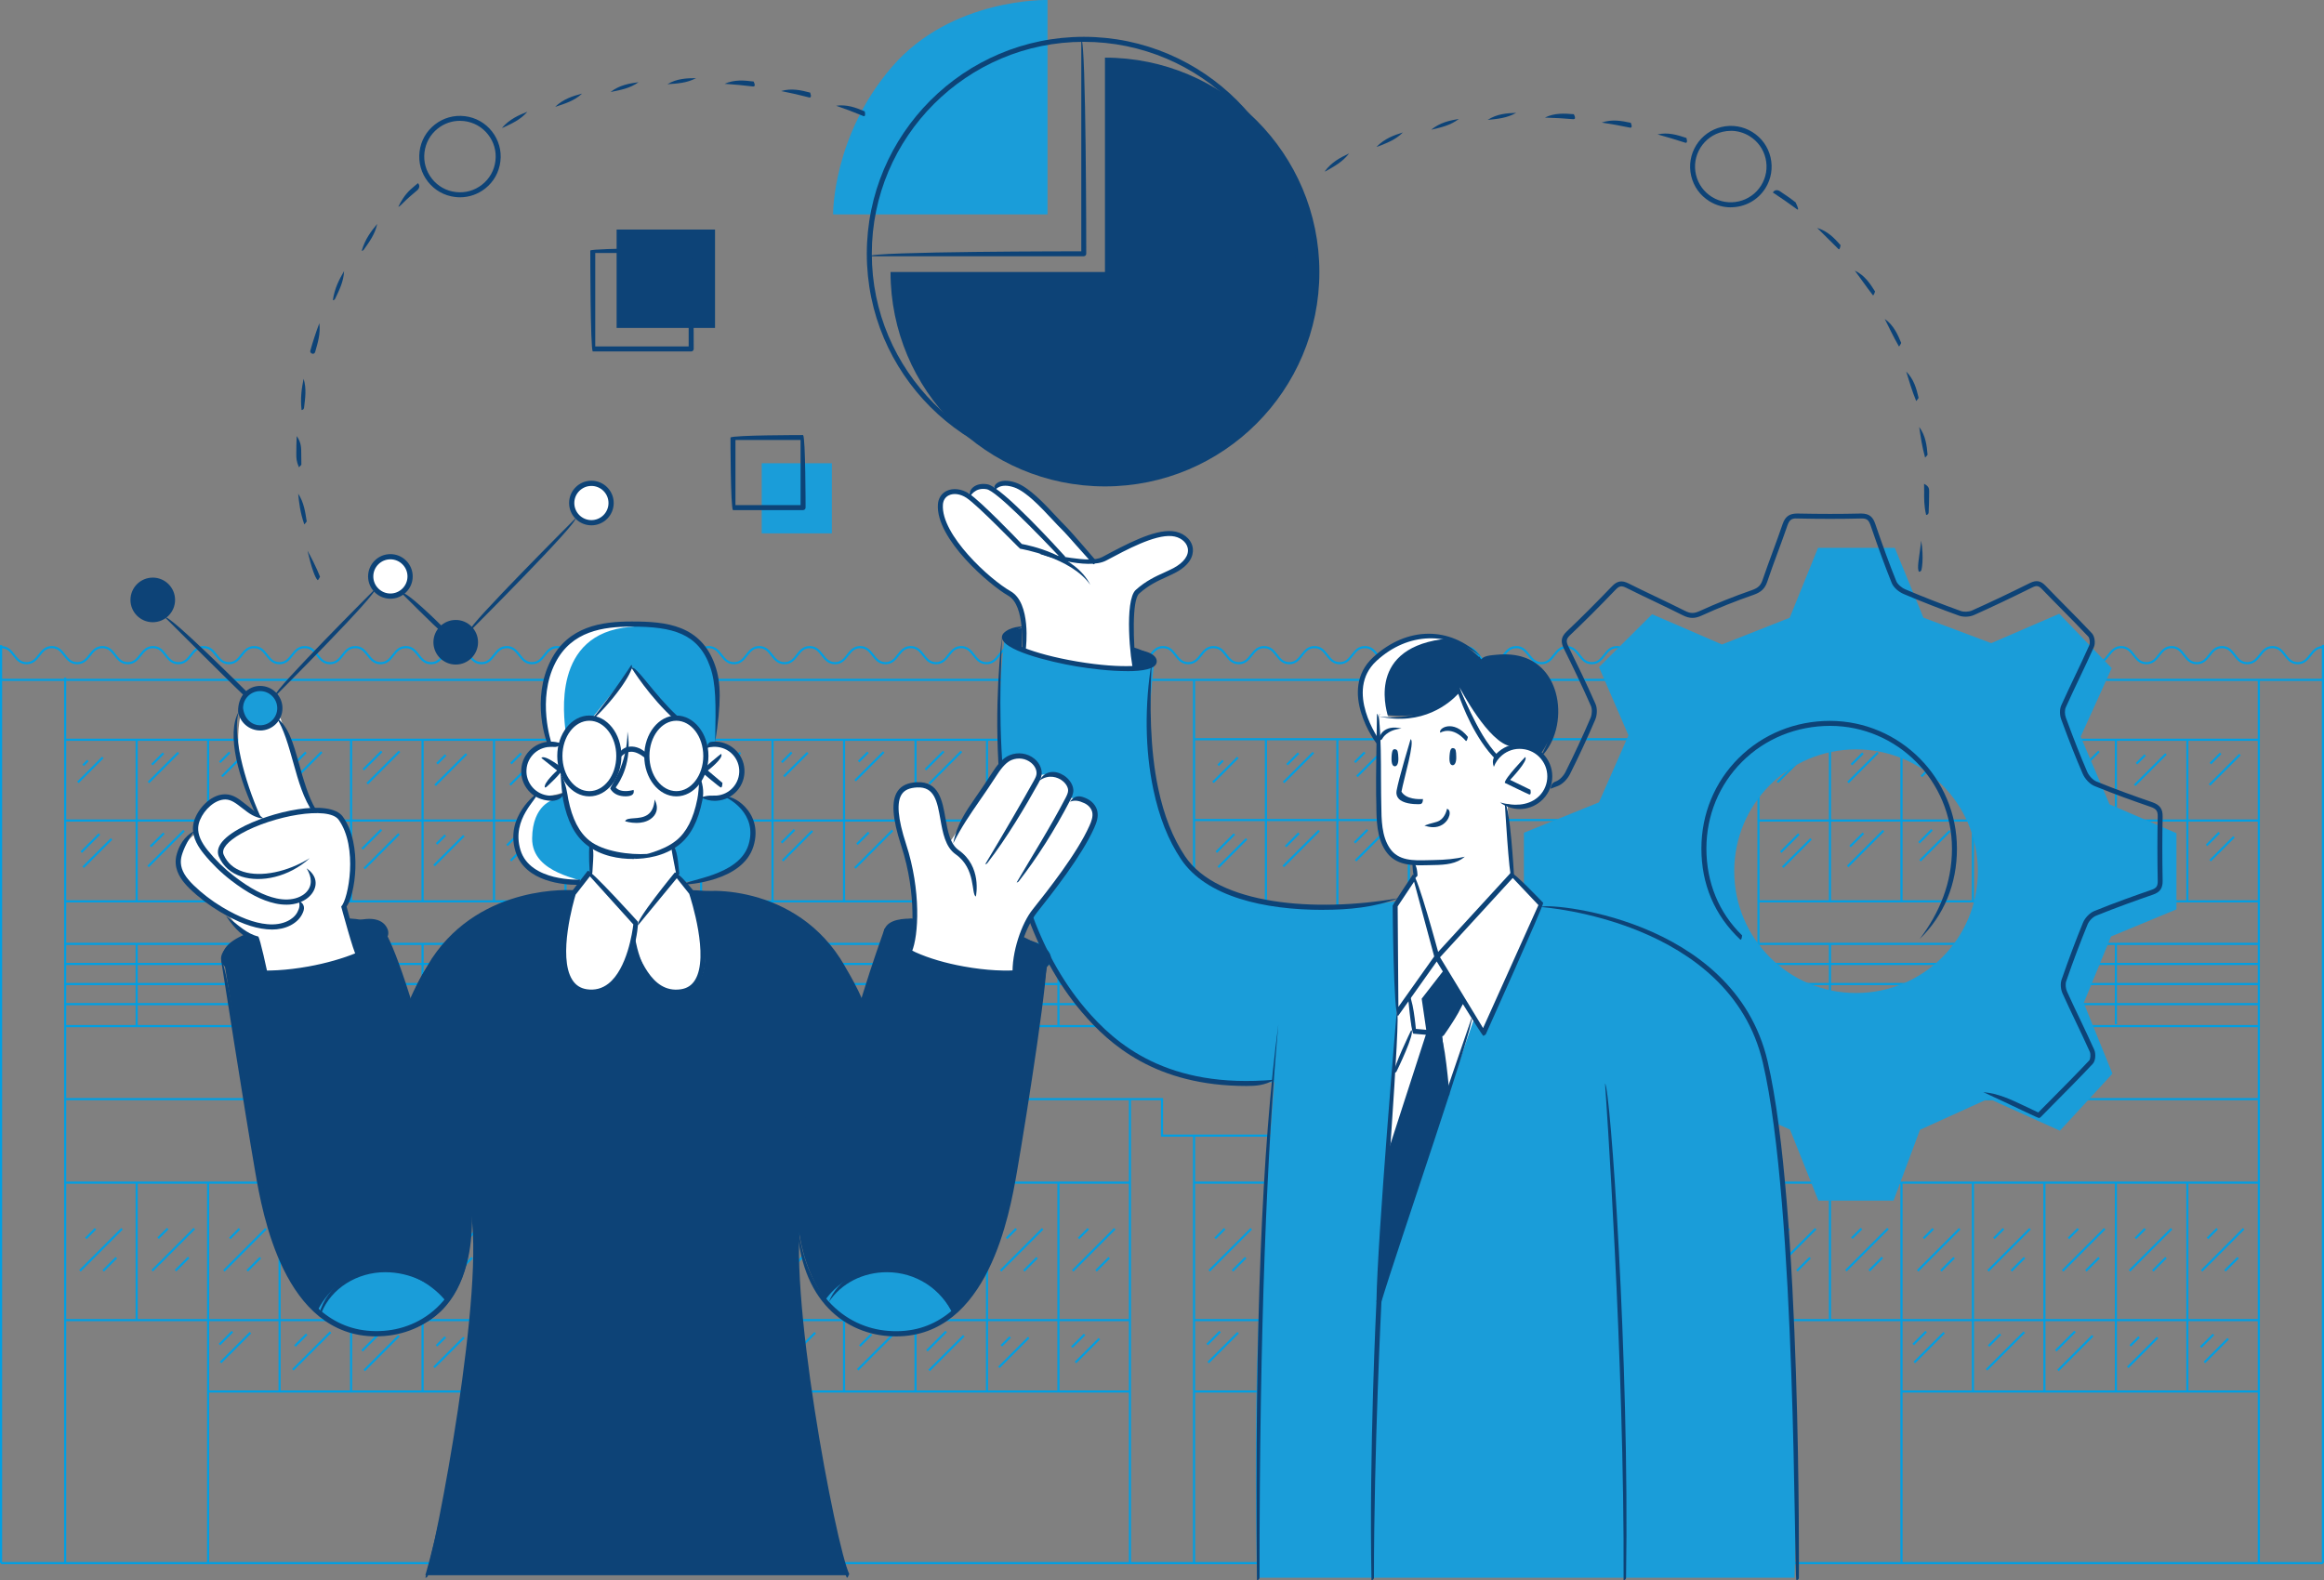 <?xml version="1.0" encoding="UTF-8"?><svg id="Camada_2" xmlns="http://www.w3.org/2000/svg" viewBox="0 0 543.86 369.87"><rect x="0" y="0" width="543.86" height="369.87" fill="#808080" stroke="none"/><defs><style>.cls-1{fill:#fff;}.cls-2{fill:#0d4377;}.cls-3{fill:#1a9dd9;}.cls-4{fill:none;stroke:#009fe3;stroke-miterlimit:10;stroke-width:.5px;}</style></defs><g id="conteudo"><g><g><g><line class="cls-4" x1="411.52" y1="210.97" x2="528.61" y2="210.97"/><line class="cls-4" x1="528.61" y1="173.15" x2="411.52" y2="173.15"/><line class="cls-4" x1="528.61" y1="192.06" x2="411.52" y2="192.06"/><line class="cls-4" x1="428.25" y1="173.15" x2="428.25" y2="210.97"/><line class="cls-4" x1="444.98" y1="173.15" x2="444.98" y2="210.97"/><line class="cls-4" x1="461.7" y1="173.15" x2="461.7" y2="210.97"/><line class="cls-4" x1="478.43" y1="173.15" x2="478.43" y2="210.97"/><line class="cls-4" x1="495.16" y1="173.15" x2="495.16" y2="210.97"/><line class="cls-4" x1="511.88" y1="173.15" x2="511.88" y2="210.97"/></g><g><line class="cls-4" x1="528.61" y1="325.7" x2="444.98" y2="325.7"/><line class="cls-4" x1="411.52" y1="276.82" x2="528.61" y2="276.82"/><line class="cls-4" x1="411.52" y1="308.99" x2="528.61" y2="308.99"/><line class="cls-4" x1="511.88" y1="276.82" x2="511.88" y2="325.7"/><line class="cls-4" x1="495.16" y1="276.82" x2="495.16" y2="325.7"/><line class="cls-4" x1="478.43" y1="276.82" x2="478.43" y2="325.7"/><line class="cls-4" x1="461.7" y1="276.82" x2="461.7" y2="325.7"/><line class="cls-4" x1="444.98" y1="276.82" x2="444.98" y2="365.87"/><line class="cls-4" x1="428.25" y1="276.82" x2="428.25" y2="308.99"/></g><g><line class="cls-4" x1="279.43" y1="325.7" x2="396.52" y2="325.7"/><line class="cls-4" x1="396.52" y1="276.82" x2="279.43" y2="276.82"/><line class="cls-4" x1="396.52" y1="308.99" x2="279.43" y2="308.99"/><line class="cls-4" x1="296.16" y1="276.82" x2="296.16" y2="325.7"/><line class="cls-4" x1="312.89" y1="276.82" x2="312.89" y2="325.7"/><line class="cls-4" x1="329.61" y1="276.82" x2="329.61" y2="325.7"/><line class="cls-4" x1="346.34" y1="276.82" x2="346.34" y2="325.7"/><line class="cls-4" x1="363.07" y1="276.82" x2="363.07" y2="325.7"/><line class="cls-4" x1="379.79" y1="276.82" x2="379.79" y2="325.7"/></g><line class="cls-4" x1="15.25" y1="158.61" x2="15.25" y2="365.87"/><line class="cls-4" x1=".25" y1="365.87" x2="543.61" y2="365.87"/><line class="cls-4" x1="528.61" y1="365.87" x2="528.61" y2="159.13"/><line class="cls-4" x1="543.61" y1="159.13" x2=".25" y2="159.13"/><line class="cls-4" x1="543.61" y1="365.87" x2="543.61" y2="150.95"/><line class="cls-4" x1=".25" y1="365.87" x2=".25" y2="151"/><g><line class="cls-4" x1="147.34" y1="210.97" x2="264.43" y2="210.97"/><line class="cls-4" x1="264.43" y1="173.15" x2="147.34" y2="173.15"/><line class="cls-4" x1="264.43" y1="192.06" x2="147.34" y2="192.06"/><line class="cls-4" x1="164.07" y1="173.15" x2="164.07" y2="210.97"/><line class="cls-4" x1="180.79" y1="173.15" x2="180.79" y2="210.97"/><line class="cls-4" x1="197.52" y1="173.15" x2="197.52" y2="210.97"/><line class="cls-4" x1="214.25" y1="173.15" x2="214.25" y2="210.97"/><line class="cls-4" x1="230.98" y1="173.15" x2="230.98" y2="210.97"/><line class="cls-4" x1="247.7" y1="173.15" x2="247.7" y2="210.97"/></g><g><line class="cls-4" x1="264.43" y1="325.7" x2="180.79" y2="325.7"/><line class="cls-4" x1="147.34" y1="276.82" x2="264.43" y2="276.82"/><line class="cls-4" x1="147.34" y1="308.99" x2="264.43" y2="308.99"/><line class="cls-4" x1="247.7" y1="276.82" x2="247.7" y2="325.7"/><line class="cls-4" x1="230.98" y1="276.82" x2="230.98" y2="325.7"/><line class="cls-4" x1="214.25" y1="276.82" x2="214.25" y2="325.7"/><line class="cls-4" x1="197.52" y1="276.82" x2="197.52" y2="325.7"/><line class="cls-4" x1="180.79" y1="276.82" x2="180.79" y2="365.87"/><line class="cls-4" x1="164.07" y1="276.82" x2="164.07" y2="308.99"/></g><line class="cls-4" x1="147.34" y1="159.13" x2="147.34" y2="240.18"/><line class="cls-4" x1="264.43" y1="365.87" x2="264.43" y2="257.27"/><g><line class="cls-4" x1="329.7" y1="173.03" x2="279.52" y2="173.03"/><line class="cls-4" x1="329.7" y1="191.94" x2="279.52" y2="191.94"/><line class="cls-4" x1="296.25" y1="173.03" x2="296.25" y2="248.6"/><line class="cls-4" x1="312.97" y1="173.03" x2="312.97" y2="248.6"/><line class="cls-4" x1="329.7" y1="173.03" x2="329.7" y2="248.6"/><line class="cls-4" x1="346.43" y1="173.03" x2="346.43" y2="191.94"/><line class="cls-4" x1="396.61" y1="173.03" x2="346.43" y2="173.03"/><line class="cls-4" x1="396.61" y1="191.94" x2="346.43" y2="191.94"/></g><line class="cls-4" x1="279.43" y1="265.82" x2="279.43" y2="365.87"/><line class="cls-4" x1="396.52" y1="365.87" x2="396.52" y2="265.81"/><g><line class="cls-4" x1="15.25" y1="210.97" x2="132.34" y2="210.97"/><line class="cls-4" x1="132.34" y1="173.15" x2="15.25" y2="173.15"/><line class="cls-4" x1="132.34" y1="192.06" x2="15.25" y2="192.06"/><line class="cls-4" x1="31.98" y1="173.15" x2="31.98" y2="210.97"/><line class="cls-4" x1="48.7" y1="173.15" x2="48.7" y2="210.97"/><line class="cls-4" x1="65.43" y1="173.15" x2="65.43" y2="210.97"/><line class="cls-4" x1="82.16" y1="173.15" x2="82.16" y2="210.97"/><line class="cls-4" x1="98.89" y1="173.15" x2="98.89" y2="210.97"/><line class="cls-4" x1="115.61" y1="173.15" x2="115.61" y2="210.97"/></g><line class="cls-4" x1="132.34" y1="240.18" x2="132.34" y2="159.13"/><line class="cls-4" x1="147.34" y1="257.27" x2="147.34" y2="365.87"/><line class="cls-4" x1="132.34" y1="365.87" x2="132.34" y2="257.27"/><polyline class="cls-4" points="528.61 257.27 404.03 257.27 404.03 265.81 271.93 265.81 271.93 257.27 15.25 257.27"/><polyline class="cls-4" points="15.25 240.18 271.93 240.18 271.93 248.72 404.03 248.72 404.03 240.18 528.61 240.18"/><line class="cls-4" x1="411.52" y1="159.13" x2="411.52" y2="240.18"/><line class="cls-4" x1="396.52" y1="248.72" x2="396.52" y2="159.13"/><line class="cls-4" x1="264.43" y1="240.18" x2="264.43" y2="159.13"/><line class="cls-4" x1="279.43" y1="159.13" x2="279.43" y2="248.8"/><line class="cls-4" x1="411.52" y1="257.27" x2="411.52" y2="365.87"/><g><g><line class="cls-4" x1="528.61" y1="230.33" x2="404.02" y2="230.33"/><line class="cls-4" x1="528.61" y1="235.03" x2="404.02" y2="235.03"/><line class="cls-4" x1="528.61" y1="225.63" x2="404.02" y2="225.63"/><line class="cls-4" x1="528.61" y1="220.93" x2="404.02" y2="220.93"/></g><g><line class="cls-4" x1="271.93" y1="230.33" x2="15.25" y2="230.33"/><line class="cls-4" x1="271.93" y1="235.03" x2="15.25" y2="235.03"/><line class="cls-4" x1="271.93" y1="225.63" x2="15.25" y2="225.63"/><line class="cls-4" x1="271.93" y1="220.93" x2="15.25" y2="220.93"/></g><g><line class="cls-4" x1="404.02" y1="235.03" x2="271.93" y2="235.03"/><line class="cls-4" x1="404.02" y1="239.73" x2="271.93" y2="239.73"/><line class="cls-4" x1="404.02" y1="230.33" x2="271.93" y2="230.33"/><line class="cls-4" x1="404.02" y1="225.63" x2="271.93" y2="225.63"/></g><line class="cls-4" x1="404.02" y1="244.44" x2="271.93" y2="244.44"/><line class="cls-4" x1="271.93" y1="240.18" x2="271.93" y2="220.93"/><line class="cls-4" x1="404.02" y1="220.93" x2="404.02" y2="240.92"/><line class="cls-4" x1="495.16" y1="220.93" x2="495.16" y2="239.73"/><line class="cls-4" x1="461.7" y1="220.93" x2="461.7" y2="239.73"/><line class="cls-4" x1="428.25" y1="220.93" x2="428.25" y2="239.73"/><line class="cls-4" x1="180.79" y1="220.93" x2="180.79" y2="240.18"/><line class="cls-4" x1="214.25" y1="220.93" x2="214.25" y2="240.18"/><line class="cls-4" x1="247.7" y1="220.93" x2="247.7" y2="240.18"/><line class="cls-4" x1="31.98" y1="220.93" x2="31.98" y2="240.18"/><line class="cls-4" x1="65.43" y1="221.22" x2="65.43" y2="240.03"/><line class="cls-4" x1="98.89" y1="220.93" x2="98.89" y2="239.73"/></g><path class="cls-4" d="M543.61,151.47c-2.95,0-2.95,3.76-5.9,3.76s-2.95-3.76-5.9-3.76c-2.95,0-2.95,3.76-5.91,3.76s-2.95-3.76-5.9-3.76-2.95,3.76-5.9,3.76-2.95-3.76-5.9-3.76c-2.95,0-2.95,3.76-5.9,3.76s-2.95-3.76-5.9-3.76c-2.95,0-2.95,3.76-5.9,3.76-2.95,0-2.95-3.76-5.9-3.76s-2.95,3.76-5.9,3.76c-2.95,0-2.95-3.76-5.9-3.76s-2.95,3.76-5.91,3.76-2.95-3.76-5.9-3.76-2.95,3.76-5.9,3.76c-2.95,0-2.95-3.76-5.9-3.76-2.95,0-2.95,3.76-5.9,3.76-2.95,0-2.95-3.76-5.9-3.76s-2.95,3.76-5.9,3.76c-2.95,0-2.95-3.76-5.9-3.76s-2.95,3.76-5.91,3.76-2.95-3.76-5.9-3.76c-2.95,0-2.95,3.76-5.9,3.76s-2.95-3.76-5.9-3.76c-2.95,0-2.95,3.76-5.9,3.76s-2.95-3.76-5.89-3.76c-2.95,0-2.95,3.76-5.89,3.76s-2.95-3.76-5.89-3.76c-2.95,0-2.95,3.76-5.89,3.76-2.95,0-2.95-3.76-5.89-3.76-2.95,0-2.95,3.76-5.9,3.76-2.95,0-2.95-3.76-5.9-3.76-2.95,0-2.95,3.76-5.9,3.76-2.95,0-2.95-3.76-5.91-3.76s-2.95,3.76-5.91,3.76-2.95-3.76-5.9-3.76-2.95,3.76-5.9,3.76-2.95-3.76-5.9-3.76c-2.95,0-2.95,3.76-5.9,3.76s-2.95-3.76-5.9-3.76c-2.95,0-2.95,3.76-5.9,3.76-2.95,0-2.95-3.76-5.9-3.76s-2.95,3.76-5.91,3.76-2.95-3.76-5.91-3.76-2.95,3.76-5.91,3.76c-2.95,0-2.95-3.76-5.9-3.76-2.95,0-2.95,3.76-5.9,3.76-2.95,0-2.95-3.76-5.9-3.76s-2.95,3.76-5.9,3.76-2.95-3.76-5.9-3.76-2.95,3.76-5.91,3.76-2.95-3.76-5.91-3.76c-2.95,0-2.95,3.76-5.91,3.76s-2.95-3.76-5.9-3.76-2.95,3.76-5.9,3.76c-2.95,0-2.95-3.76-5.91-3.76s-2.96,3.76-5.91,3.76-2.95-3.76-5.91-3.76-2.95,3.76-5.91,3.76-2.95-3.76-5.91-3.76c-2.95,0-2.95,3.76-5.91,3.76s-2.96-3.76-5.91-3.76c-2.95,0-2.95,3.76-5.91,3.76s-2.95-3.76-5.91-3.76-2.95,3.76-5.91,3.76c-2.96,0-2.96-3.76-5.91-3.76s-2.95,3.76-5.91,3.76-2.96-3.76-5.91-3.76c-2.96,0-2.96,3.76-5.91,3.76-2.95,0-2.95-3.76-5.91-3.76s-2.95,3.76-5.9,3.76c-2.95,0-2.95-3.76-5.9-3.76s-2.96,3.76-5.91,3.76c-2.95,0-2.95-3.76-5.91-3.76s-2.95,3.76-5.9,3.76c-2.95,0-2.95-3.76-5.91-3.76-2.96,0-2.96,3.76-5.91,3.76-2.95,0-2.95-3.76-5.91-3.76-2.96,0-2.96,3.76-5.92,3.76-2.96,0-2.96-3.76-5.91-3.76s-2.96,3.76-5.92,3.76-2.96-3.76-5.91-3.76c-2.96,0-2.96,3.76-5.92,3.76s-2.96-3.76-5.92-3.76-2.95,3.76-5.91,3.76c-2.96,0-2.96-3.76-5.91-3.76s-2.96,3.76-5.92,3.76-2.96-3.76-5.92-3.76c-2.96,0-2.96,3.76-5.92,3.76-2.97,0-2.97-3.76-5.93-3.76-2.96,0-2.96,3.76-5.92,3.76s-2.96-3.76-5.92-3.76"/><g><line class="cls-4" x1="132.34" y1="325.7" x2="48.7" y2="325.7"/><line class="cls-4" x1="15.25" y1="276.82" x2="132.34" y2="276.82"/><line class="cls-4" x1="15.25" y1="308.99" x2="132.34" y2="308.99"/><line class="cls-4" x1="115.61" y1="276.82" x2="115.61" y2="325.7"/><line class="cls-4" x1="98.89" y1="276.82" x2="98.89" y2="325.7"/><line class="cls-4" x1="82.16" y1="276.82" x2="82.16" y2="325.7"/><line class="cls-4" x1="65.43" y1="276.82" x2="65.43" y2="325.7"/><line class="cls-4" x1="48.7" y1="276.82" x2="48.7" y2="365.87"/><line class="cls-4" x1="31.98" y1="276.82" x2="31.98" y2="308.99"/></g></g><g><g><line class="cls-4" x1="18.23" y1="183.12" x2="24.06" y2="177.29"/><line class="cls-4" x1="19.47" y1="202.99" x2="26.1" y2="196.36"/><line class="cls-4" x1="43.06" y1="194.42" x2="34.67" y2="202.81"/><line class="cls-4" x1="41.73" y1="176.16" x2="34.75" y2="183.14"/><line class="cls-4" x1="57.49" y1="176.18" x2="51.94" y2="181.73"/><line class="cls-4" x1="58.6" y1="194.48" x2="51.62" y2="201.46"/><line class="cls-4" x1="75.29" y1="176.02" x2="68.59" y2="182.72"/><line class="cls-4" x1="77.36" y1="194.35" x2="68.54" y2="203.17"/><line class="cls-4" x1="93.48" y1="175.88" x2="85.93" y2="183.43"/><line class="cls-4" x1="89.32" y1="175.88" x2="85.03" y2="180.16"/><line class="cls-4" x1="93.37" y1="195.2" x2="85.25" y2="203.31"/><line class="cls-4" x1="89.24" y1="194.21" x2="84.74" y2="198.7"/><line class="cls-4" x1="109.16" y1="176.48" x2="101.83" y2="183.81"/><line class="cls-4" x1="104.3" y1="176.72" x2="102.26" y2="178.76"/><line class="cls-4" x1="108.56" y1="195.61" x2="101.58" y2="202.6"/><line class="cls-4" x1="104.22" y1="195.49" x2="102.16" y2="197.55"/><line class="cls-4" x1="71.77" y1="194.86" x2="69.02" y2="197.6"/><line class="cls-4" x1="71.59" y1="176.09" x2="69.41" y2="178.27"/><line class="cls-4" x1="53.75" y1="176.11" x2="51.42" y2="178.43"/><line class="cls-4" x1="54.39" y1="194.23" x2="51.36" y2="197.25"/><line class="cls-4" x1="38.35" y1="195.03" x2="35.23" y2="198.14"/><line class="cls-4" x1="38.24" y1="176.3" x2="35.56" y2="178.98"/><line class="cls-4" x1="20.57" y1="178.02" x2="19.45" y2="179.14"/><line class="cls-4" x1="23.25" y1="195.23" x2="19.02" y2="199.46"/><line class="cls-4" x1="126.47" y1="176.62" x2="119.37" y2="183.72"/><line class="cls-4" x1="121.96" y1="176.34" x2="119.57" y2="178.73"/><line class="cls-4" x1="125.08" y1="195.88" x2="119.51" y2="201.45"/><line class="cls-4" x1="121.63" y1="194.9" x2="118.65" y2="197.88"/></g><g><line class="cls-4" x1="149.76" y1="183.12" x2="155.58" y2="177.29"/><line class="cls-4" x1="151" y1="202.99" x2="157.62" y2="196.36"/><line class="cls-4" x1="174.59" y1="194.42" x2="166.2" y2="202.81"/><line class="cls-4" x1="173.26" y1="176.16" x2="166.28" y2="183.14"/><line class="cls-4" x1="189.02" y1="176.18" x2="183.46" y2="181.73"/><line class="cls-4" x1="190.12" y1="194.48" x2="183.14" y2="201.46"/><line class="cls-4" x1="206.81" y1="176.02" x2="200.12" y2="182.72"/><line class="cls-4" x1="208.88" y1="194.35" x2="200.07" y2="203.17"/><line class="cls-4" x1="225" y1="175.88" x2="217.46" y2="183.43"/><line class="cls-4" x1="220.84" y1="175.88" x2="216.56" y2="180.16"/><line class="cls-4" x1="224.89" y1="195.2" x2="216.78" y2="203.31"/><line class="cls-4" x1="220.76" y1="194.21" x2="216.27" y2="198.7"/><line class="cls-4" x1="240.69" y1="176.48" x2="233.36" y2="183.81"/><line class="cls-4" x1="235.83" y1="176.72" x2="233.79" y2="178.76"/><line class="cls-4" x1="240.09" y1="195.61" x2="233.11" y2="202.6"/><line class="cls-4" x1="235.75" y1="195.49" x2="233.69" y2="197.55"/><line class="cls-4" x1="203.29" y1="194.86" x2="200.55" y2="197.6"/><line class="cls-4" x1="203.12" y1="176.09" x2="200.94" y2="178.27"/><line class="cls-4" x1="185.27" y1="176.11" x2="182.95" y2="178.43"/><line class="cls-4" x1="185.92" y1="194.23" x2="182.89" y2="197.25"/><line class="cls-4" x1="169.87" y1="195.03" x2="166.76" y2="198.14"/><line class="cls-4" x1="169.77" y1="176.3" x2="167.09" y2="178.98"/><line class="cls-4" x1="152.1" y1="178.02" x2="150.97" y2="179.14"/><line class="cls-4" x1="154.77" y1="195.23" x2="150.54" y2="199.46"/><line class="cls-4" x1="258" y1="176.62" x2="250.89" y2="183.72"/><line class="cls-4" x1="253.49" y1="176.34" x2="251.09" y2="178.73"/><line class="cls-4" x1="256.6" y1="195.88" x2="251.04" y2="201.45"/><line class="cls-4" x1="253.15" y1="194.9" x2="250.18" y2="197.88"/></g><g><line class="cls-4" x1="283.86" y1="183.12" x2="289.68" y2="177.29"/><line class="cls-4" x1="285.1" y1="202.99" x2="291.72" y2="196.36"/><line class="cls-4" x1="308.69" y1="194.42" x2="300.3" y2="202.81"/><line class="cls-4" x1="307.36" y1="176.16" x2="300.38" y2="183.14"/><line class="cls-4" x1="323.12" y1="176.18" x2="317.56" y2="181.73"/><line class="cls-4" x1="324.22" y1="194.48" x2="317.24" y2="201.46"/><line class="cls-4" x1="319.37" y1="176.11" x2="317.05" y2="178.43"/><line class="cls-4" x1="320.02" y1="194.23" x2="316.99" y2="197.25"/><line class="cls-4" x1="303.97" y1="195.03" x2="300.86" y2="198.14"/><line class="cls-4" x1="303.87" y1="176.3" x2="301.19" y2="178.98"/><line class="cls-4" x1="286.2" y1="178.02" x2="285.07" y2="179.14"/><line class="cls-4" x1="288.87" y1="195.23" x2="284.64" y2="199.46"/><line class="cls-4" x1="352.94" y1="177.27" x2="349.64" y2="180.57"/><line class="cls-4" x1="360.65" y1="175.99" x2="349.42" y2="187.22"/><line class="cls-4" x1="360.18" y1="181.16" x2="356.56" y2="184.78"/></g><g><line class="cls-4" x1="415.95" y1="183.12" x2="421.77" y2="177.29"/><line class="cls-4" x1="417.19" y1="202.99" x2="423.81" y2="196.36"/><line class="cls-4" x1="440.78" y1="194.42" x2="432.39" y2="202.81"/><line class="cls-4" x1="439.45" y1="176.16" x2="432.47" y2="183.14"/><line class="cls-4" x1="455.21" y1="176.18" x2="449.65" y2="181.73"/><line class="cls-4" x1="456.31" y1="194.48" x2="449.33" y2="201.46"/><line class="cls-4" x1="473" y1="176.02" x2="466.31" y2="182.72"/><line class="cls-4" x1="475.07" y1="194.35" x2="466.26" y2="203.17"/><line class="cls-4" x1="491.19" y1="175.88" x2="483.65" y2="183.43"/><line class="cls-4" x1="487.03" y1="175.88" x2="482.75" y2="180.16"/><line class="cls-4" x1="491.08" y1="195.2" x2="482.97" y2="203.31"/><line class="cls-4" x1="486.95" y1="194.21" x2="482.46" y2="198.7"/><line class="cls-4" x1="506.88" y1="176.48" x2="499.55" y2="183.81"/><line class="cls-4" x1="502.02" y1="176.72" x2="499.98" y2="178.76"/><line class="cls-4" x1="506.28" y1="195.61" x2="499.29" y2="202.6"/><line class="cls-4" x1="501.94" y1="195.49" x2="499.88" y2="197.55"/><line class="cls-4" x1="469.48" y1="194.86" x2="466.74" y2="197.6"/><line class="cls-4" x1="469.31" y1="176.09" x2="467.13" y2="178.27"/><line class="cls-4" x1="451.46" y1="176.11" x2="449.14" y2="178.43"/><line class="cls-4" x1="452.11" y1="194.23" x2="449.08" y2="197.25"/><line class="cls-4" x1="436.06" y1="195.03" x2="432.95" y2="198.14"/><line class="cls-4" x1="435.96" y1="176.3" x2="433.28" y2="178.98"/><line class="cls-4" x1="418.29" y1="178.02" x2="417.16" y2="179.14"/><line class="cls-4" x1="420.96" y1="195.23" x2="416.73" y2="199.46"/><line class="cls-4" x1="524.19" y1="176.62" x2="517.08" y2="183.72"/><line class="cls-4" x1="519.67" y1="176.34" x2="517.28" y2="178.73"/><line class="cls-4" x1="522.79" y1="195.88" x2="517.22" y2="201.45"/><line class="cls-4" x1="519.34" y1="194.9" x2="516.37" y2="197.88"/></g><g><line class="cls-4" x1="58.6" y1="311.94" x2="51.62" y2="318.92"/><line class="cls-4" x1="77.36" y1="311.81" x2="68.54" y2="320.62"/><line class="cls-4" x1="93.37" y1="312.65" x2="85.25" y2="320.77"/><line class="cls-4" x1="89.24" y1="311.66" x2="84.74" y2="316.16"/><line class="cls-4" x1="108.56" y1="313.07" x2="101.58" y2="320.05"/><line class="cls-4" x1="104.22" y1="312.95" x2="102.16" y2="315.01"/><line class="cls-4" x1="71.77" y1="312.31" x2="69.02" y2="315.06"/><line class="cls-4" x1="54.39" y1="311.68" x2="51.36" y2="314.71"/><line class="cls-4" x1="125.08" y1="313.34" x2="119.51" y2="318.91"/><line class="cls-4" x1="121.63" y1="312.36" x2="118.65" y2="315.33"/><line class="cls-4" x1="22.34" y1="287.61" x2="20.09" y2="289.87"/><line class="cls-4" x1="28.55" y1="287.61" x2="18.71" y2="297.45"/><line class="cls-4" x1="27.23" y1="294.38" x2="24.16" y2="297.45"/><line class="cls-4" x1="39.26" y1="287.57" x2="37.01" y2="289.82"/><line class="cls-4" x1="45.47" y1="287.57" x2="35.63" y2="297.41"/><line class="cls-4" x1="44.15" y1="294.33" x2="41.08" y2="297.41"/><line class="cls-4" x1="56.04" y1="287.61" x2="53.79" y2="289.87"/><line class="cls-4" x1="62.25" y1="287.61" x2="52.41" y2="297.45"/><line class="cls-4" x1="60.93" y1="294.38" x2="57.86" y2="297.45"/><line class="cls-4" x1="72.51" y1="287.61" x2="70.25" y2="289.87"/><line class="cls-4" x1="78.71" y1="287.61" x2="68.88" y2="297.45"/><line class="cls-4" x1="77.4" y1="294.38" x2="74.33" y2="297.45"/><line class="cls-4" x1="89.98" y1="287.61" x2="87.72" y2="289.87"/><line class="cls-4" x1="96.18" y1="287.61" x2="86.34" y2="297.45"/><line class="cls-4" x1="94.86" y1="294.38" x2="91.79" y2="297.45"/><line class="cls-4" x1="105.63" y1="287.61" x2="103.37" y2="289.87"/><line class="cls-4" x1="111.83" y1="287.61" x2="101.99" y2="297.45"/><line class="cls-4" x1="110.51" y1="294.38" x2="107.44" y2="297.45"/><line class="cls-4" x1="122.5" y1="287.61" x2="120.24" y2="289.87"/><line class="cls-4" x1="128.7" y1="287.61" x2="118.87" y2="297.45"/><line class="cls-4" x1="127.39" y1="294.38" x2="124.32" y2="297.45"/></g><g><line class="cls-4" x1="190.78" y1="311.94" x2="183.8" y2="318.92"/><line class="cls-4" x1="209.54" y1="311.81" x2="200.72" y2="320.62"/><line class="cls-4" x1="225.55" y1="312.65" x2="217.43" y2="320.77"/><line class="cls-4" x1="221.42" y1="311.66" x2="216.92" y2="316.16"/><line class="cls-4" x1="240.74" y1="313.07" x2="233.76" y2="320.05"/><line class="cls-4" x1="236.4" y1="312.95" x2="234.34" y2="315.01"/><line class="cls-4" x1="203.95" y1="312.31" x2="201.2" y2="315.06"/><line class="cls-4" x1="186.57" y1="311.68" x2="183.54" y2="314.71"/><line class="cls-4" x1="257.26" y1="313.34" x2="251.69" y2="318.91"/><line class="cls-4" x1="253.81" y1="312.36" x2="250.83" y2="315.33"/><line class="cls-4" x1="154.52" y1="287.61" x2="152.27" y2="289.87"/><line class="cls-4" x1="160.73" y1="287.61" x2="150.89" y2="297.45"/><line class="cls-4" x1="159.41" y1="294.38" x2="156.34" y2="297.45"/><line class="cls-4" x1="171.44" y1="287.57" x2="169.19" y2="289.82"/><line class="cls-4" x1="177.65" y1="287.57" x2="167.81" y2="297.41"/><line class="cls-4" x1="176.33" y1="294.33" x2="173.26" y2="297.41"/><line class="cls-4" x1="188.22" y1="287.61" x2="185.97" y2="289.87"/><line class="cls-4" x1="194.43" y1="287.61" x2="184.59" y2="297.45"/><line class="cls-4" x1="193.11" y1="294.38" x2="190.04" y2="297.45"/><line class="cls-4" x1="204.69" y1="287.61" x2="202.43" y2="289.87"/><line class="cls-4" x1="210.89" y1="287.61" x2="201.06" y2="297.45"/><line class="cls-4" x1="209.58" y1="294.38" x2="206.51" y2="297.45"/><line class="cls-4" x1="222.16" y1="287.61" x2="219.9" y2="289.87"/><line class="cls-4" x1="228.36" y1="287.61" x2="218.52" y2="297.45"/><line class="cls-4" x1="227.04" y1="294.38" x2="223.97" y2="297.45"/><line class="cls-4" x1="237.81" y1="287.61" x2="235.55" y2="289.87"/><line class="cls-4" x1="244.01" y1="287.61" x2="234.17" y2="297.45"/><line class="cls-4" x1="242.69" y1="294.38" x2="239.62" y2="297.45"/><line class="cls-4" x1="254.68" y1="287.61" x2="252.42" y2="289.87"/><line class="cls-4" x1="260.88" y1="287.61" x2="251.04" y2="297.45"/><line class="cls-4" x1="259.57" y1="294.38" x2="256.5" y2="297.45"/></g><g><line class="cls-4" x1="322.87" y1="311.94" x2="315.89" y2="318.92"/><line class="cls-4" x1="341.63" y1="311.81" x2="332.81" y2="320.62"/><line class="cls-4" x1="357.64" y1="312.65" x2="349.52" y2="320.77"/><line class="cls-4" x1="353.51" y1="311.66" x2="349.01" y2="316.16"/><line class="cls-4" x1="372.83" y1="313.07" x2="365.85" y2="320.05"/><line class="cls-4" x1="368.49" y1="312.95" x2="366.43" y2="315.01"/><line class="cls-4" x1="336.04" y1="312.31" x2="333.29" y2="315.06"/><line class="cls-4" x1="318.66" y1="311.68" x2="315.63" y2="314.71"/><line class="cls-4" x1="306.02" y1="312.06" x2="299.04" y2="319.04"/><line class="cls-4" x1="301.81" y1="311.81" x2="298.79" y2="314.84"/><line class="cls-4" x1="289.73" y1="311.94" x2="282.75" y2="318.92"/><line class="cls-4" x1="285.52" y1="311.68" x2="282.5" y2="314.71"/><line class="cls-4" x1="389.35" y1="313.34" x2="383.78" y2="318.91"/><line class="cls-4" x1="385.9" y1="312.36" x2="382.92" y2="315.33"/><line class="cls-4" x1="286.61" y1="287.61" x2="284.36" y2="289.87"/><line class="cls-4" x1="292.82" y1="287.61" x2="282.98" y2="297.45"/><line class="cls-4" x1="291.5" y1="294.38" x2="288.43" y2="297.45"/><line class="cls-4" x1="303.53" y1="287.57" x2="301.28" y2="289.82"/><line class="cls-4" x1="309.74" y1="287.57" x2="299.9" y2="297.41"/><line class="cls-4" x1="308.42" y1="294.33" x2="305.35" y2="297.41"/><line class="cls-4" x1="320.31" y1="287.61" x2="318.06" y2="289.87"/><line class="cls-4" x1="326.52" y1="287.61" x2="316.68" y2="297.45"/><line class="cls-4" x1="325.2" y1="294.38" x2="322.13" y2="297.45"/><line class="cls-4" x1="336.78" y1="287.61" x2="334.52" y2="289.87"/><line class="cls-4" x1="342.98" y1="287.61" x2="333.15" y2="297.45"/><line class="cls-4" x1="341.67" y1="294.38" x2="338.6" y2="297.45"/><line class="cls-4" x1="354.25" y1="287.61" x2="351.99" y2="289.87"/><line class="cls-4" x1="360.45" y1="287.61" x2="350.61" y2="297.45"/><line class="cls-4" x1="359.13" y1="294.38" x2="356.06" y2="297.45"/><line class="cls-4" x1="369.9" y1="287.61" x2="367.64" y2="289.87"/><line class="cls-4" x1="376.1" y1="287.61" x2="366.26" y2="297.45"/><line class="cls-4" x1="374.78" y1="294.38" x2="371.71" y2="297.45"/><line class="cls-4" x1="386.77" y1="287.61" x2="384.51" y2="289.87"/><line class="cls-4" x1="392.97" y1="287.61" x2="383.14" y2="297.45"/><line class="cls-4" x1="391.66" y1="294.38" x2="388.59" y2="297.45"/></g><g><line class="cls-4" x1="454.96" y1="311.94" x2="447.98" y2="318.92"/><line class="cls-4" x1="473.72" y1="311.81" x2="464.9" y2="320.62"/><line class="cls-4" x1="489.73" y1="312.65" x2="481.61" y2="320.77"/><line class="cls-4" x1="485.6" y1="311.66" x2="481.1" y2="316.16"/><line class="cls-4" x1="504.92" y1="313.07" x2="497.94" y2="320.05"/><line class="cls-4" x1="500.58" y1="312.95" x2="498.52" y2="315.01"/><line class="cls-4" x1="468.13" y1="312.31" x2="465.38" y2="315.06"/><line class="cls-4" x1="450.75" y1="311.68" x2="447.72" y2="314.71"/><line class="cls-4" x1="521.44" y1="313.34" x2="515.87" y2="318.91"/><line class="cls-4" x1="517.99" y1="312.36" x2="515.01" y2="315.33"/><line class="cls-4" x1="418.7" y1="287.61" x2="416.45" y2="289.87"/><line class="cls-4" x1="424.91" y1="287.61" x2="415.07" y2="297.45"/><line class="cls-4" x1="423.59" y1="294.38" x2="420.52" y2="297.45"/><line class="cls-4" x1="435.62" y1="287.57" x2="433.37" y2="289.82"/><line class="cls-4" x1="441.83" y1="287.57" x2="431.99" y2="297.41"/><line class="cls-4" x1="440.51" y1="294.33" x2="437.44" y2="297.41"/><line class="cls-4" x1="452.4" y1="287.61" x2="450.15" y2="289.87"/><line class="cls-4" x1="458.61" y1="287.61" x2="448.77" y2="297.45"/><line class="cls-4" x1="457.29" y1="294.38" x2="454.22" y2="297.45"/><line class="cls-4" x1="468.87" y1="287.61" x2="466.61" y2="289.87"/><line class="cls-4" x1="475.07" y1="287.61" x2="465.24" y2="297.45"/><line class="cls-4" x1="473.76" y1="294.38" x2="470.69" y2="297.45"/><line class="cls-4" x1="486.34" y1="287.61" x2="484.08" y2="289.87"/><line class="cls-4" x1="492.54" y1="287.61" x2="482.7" y2="297.45"/><line class="cls-4" x1="491.22" y1="294.38" x2="488.15" y2="297.45"/><line class="cls-4" x1="501.99" y1="287.61" x2="499.73" y2="289.87"/><line class="cls-4" x1="508.19" y1="287.61" x2="498.35" y2="297.45"/><line class="cls-4" x1="506.87" y1="294.38" x2="503.8" y2="297.45"/><line class="cls-4" x1="518.86" y1="287.61" x2="516.6" y2="289.87"/><line class="cls-4" x1="525.06" y1="287.61" x2="515.23" y2="297.45"/><line class="cls-4" x1="523.75" y1="294.38" x2="520.68" y2="297.45"/></g></g></g><g><path class="cls-3" d="M509.33,212.86v-17.84l-15.65-6.75-6.76-15.84,7.26-16.04-12.28-12.73-15.91,6.88-15.88-5.97-6.69-16.33h-17.97l-6.62,16.35-15.85,6.26-16.35-7.08-12.44,12.38,6.9,15.96-6.9,15.69-17.57,7.12v17.66l16.59,6.41,7.88,15.98-6.97,16.59,7.67,7.55,7.17-2.68,2.78,5.75,10.96-5.03,16.2,7.25,6.64,16.62h17.59l6.18-16.57,16.08-7.31,16.67,7.52,12.29-13.35-6.71-16.55,6.38-15.56,15.32-6.35Zm-74.98,19.57c-15.74,0-28.51-12.76-28.51-28.51s12.76-28.51,28.51-28.51,28.51,12.76,28.51,28.51-12.76,28.51-28.51,28.51Z"/><path class="cls-3" d="M326.5,210.97s-16.78,2.84-30.83,.16c-14.05-2.68-20.03-9.24-22.54-17.53-2.51-8.3-4.95-16.33-4.2-26.02,.75-9.7,1.2-12.65,1.2-12.65,0,0-5.6,3-18.1,.48-12.5-2.52-16.96-5.77-16.96-5.77,0,0-1.73,12.52-1.01,26.07,.72,13.55,4.78,41.7,15.01,54.74,10.23,13.03,18.26,23.86,49.16,22.87,0,0-3.45,41.88-4.07,66.62-.62,24.75,0,49.35,0,49.35h125.79s.83-21.31,0-42.17c-.99-24.86-2.1-50.49-4.64-66.96-2.27-14.69-4.3-25.97-20.24-36.91-15.94-10.93-34.36-11.54-34.36-11.54l-34.21-.75Z"/><path class="cls-3" d="M245.14,50.19V0s-22.4-.59-36.39,15.63c-13.99,16.22-13.79,34.55-13.79,34.55h50.18Z"/><path class="cls-1" d="M330.84,201.91l.3,3.07-4.48,6.74,.12,25.63c.71-.72-3.78,57.57-4.06,65.81l22.27-64.82,1.84,3.03,13.89-29.65-6.71-7.09-1.25-16.48s6.41,2.18,8.66-2.38c2.24-4.56,.35-9.9-3.51-10.71-3.86-.81-7.73,2.24-7.73,2.24,0,0-8.04-9.65-8.58-15.77,0,0-7.64,9.35-18.78,5.57,0,0-.5,18.51-.21,22.3,.28,3.79-.27,11.55,8.24,12.51Z"/><path class="cls-1" d="M265.25,156.18s-.33-11.91-.23-14.35c.1-2.43,1.58-4.75,4.27-5.58,2.68-.83,9.55-4.35,9.28-7.01-.26-2.66-2.13-4.77-4.98-4.36-2.85,.41-7.2,1.73-10.97,3.71-3.77,1.97-6.69,2.9-6.69,2.9,0,0-8.5-10.13-13.39-14.51-4.9-4.38-8.88-4.47-10.09-2.62,0,0-4.27-1.39-5.73,1.26,0,0-3.33-1.26-5.59,.25-2.27,1.51-1.42,5.72,3.13,12.16,4.55,6.44,12.14,10.4,13.09,11.81,.95,1.42,3.59,8.34,2.17,11.65,0,0,.84,2.06,9.91,3.44,9.07,1.38,15.82,1.25,15.82,1.25Z"/><path class="cls-2" d="M239.15,146.99s-3.39,.72-3.87,2.03c-.48,1.32,3.87,2.83,3.87,2.83v-4.86Z"/><path class="cls-2" d="M264.93,151.44l.36,5.02s5.44-.02,4.8-1.95c-.63-1.93-5.16-3.07-5.16-3.07Z"/><polygon class="cls-2" points="336.36 224.15 329.64 233.24 330.53 241.05 326.12 250.55 322.71 303.16 338.63 256.23 337.48 241.88 342.69 234.56 336.36 224.15"/><path class="cls-2" d="M360.62,176.34s5.34-6.95,3-13.69c-2.34-6.73-6.47-10.49-16.98-8.34,0,0-5.42-6.17-12.21-5.41-6.79,.77-14.57,3.58-16.13,11.15-1.55,7.57,4.12,13.68,4.12,13.68l.39-6.63s13.51,2.83,18.31-5.89c.47,.33,5.45,14.57,9.05,16.1,0,0,4.01-5.29,10.44-.97Z"/><rect class="cls-2" x="144.3" y="53.73" width="23.03" height="23.03"/><rect class="cls-3" x="178.26" y="108.43" width="16.41" height="16.41"/><path class="cls-2" d="M258.58,13.48V63.67h-50.18c0,27.71,22.47,50.18,50.18,50.18s50.18-22.47,50.18-50.18-22.47-50.18-50.18-50.18Z"/><polygon class="cls-1" points="338.03 226.89 332.7 233.76 333.85 241.64 324.82 269.56 326.12 250.55 330.53 241.05 330.04 232.76 336.36 224.15 338.03 226.89"/><path class="cls-1" d="M337.3,149.64c.6-.09,1.15-.17,1.68-.27-1.41-.43-2.94-.64-4.55-.46-6.79,.77-14.57,3.58-16.13,11.15-1.55,7.57,4.12,13.68,4.12,13.68l.39-6.63s.84,.62,2.04,.75c.05-.28-5.67-15.6,12.45-18.22Z"/><path class="cls-1" d="M341.58,160.91s6.82,13.18,12.14,13.79l-3.77,2.9s-5.87-9.69-8.38-16.69Z"/><path class="cls-2" d="M477.12,261.69c-.25-.06-4.11-1.89-4.11-1.89-2.99-1.42-5.92-2.81-8.87-4.16,3.44,.29,6.38,1.68,9.37,3.1l3.49,1.65,2.65-2.67c3.07-3.09,6.25-6.3,9.27-9.51,.28-.3,.39-1.44,.13-2.03-1.07-2.39-2.22-4.8-3.33-7.14-1.03-2.15-2.05-4.3-3.03-6.47-.47-1.03-.56-2.37-.22-3.32,1.7-4.9,3.34-9.25,5-13.31,.47-1.13,1.59-2.28,2.66-2.71,4.83-1.96,9.69-3.68,13.37-4.95,1.15-.4,1.47-.87,1.45-2.1-.1-5.41-.1-10.34,0-15.07,.02-1.29-.34-1.8-1.66-2.25-3.91-1.35-8.52-2.98-13.12-4.87-1.1-.45-2.24-1.63-2.78-2.88-1.59-3.67-3.14-7.6-5.03-12.74-.38-1.05-.38-2.4,.02-3.28,1.03-2.3,2.12-4.58,3.2-6.85,1.14-2.4,2.29-4.81,3.37-7.24,.22-.5,.08-1.64-.25-1.99-2.02-2.15-4.13-4.29-6.17-6.35-1.57-1.59-3.15-3.18-4.69-4.79-.76-.79-1.24-.87-2.27-.36-5.14,2.55-9.46,4.59-13.59,6.44-1.04,.47-2.49,.53-3.52,.16-4.39-1.58-8.77-3.29-13.01-5.09-1-.43-2.29-1.41-2.76-2.58-1.55-3.86-3.06-7.98-4.91-13.38-.42-1.24-.81-1.7-2.04-1.7-4.94,.12-9.88,.12-15.22,0-1.23-.08-1.79,.35-2.24,1.67-.73,2.13-1.51,4.24-2.29,6.36-.83,2.25-1.66,4.5-2.42,6.78-.54,1.59-1.43,2.44-3.17,3.05-4.24,1.47-8.33,3.11-12.16,4.86-1.62,.75-2.84,.73-4.39-.04-2.27-1.14-4.56-2.24-6.86-3.34-2.14-1.02-4.29-2.05-6.41-3.11-1.12-.56-1.65-.45-2.5,.44-3.85,4.02-7.34,7.5-10.66,10.65-.98,.93-.94,1.52-.34,2.73,1.94,3.93,4.2,8.59,6.3,13.37,.44,1.01,.41,2.58-.09,3.73-1.83,4.27-3.81,8.54-5.88,12.67-.53,1.05-1.61,2.32-2.85,2.8-.56,.21-1.13,.43-1.7,.64,.16-1.3,.73-1.52,1.29-1.73,.8-.31,1.72-1.22,2.22-2.23,2.06-4.12,4.03-8.36,5.85-12.61,.37-.85,.4-2.08,.09-2.8-2.09-4.76-4.34-9.41-6.28-13.32-.74-1.49-.9-2.69,.58-4.09,3.31-3.14,6.78-6.61,10.63-10.61,1.21-1.27,2.29-1.46,3.86-.67,2.12,1.06,4.25,2.08,6.39,3.1,2.3,1.1,4.6,2.2,6.88,3.35,1.22,.61,2.07,.62,3.38,.02,3.86-1.77,7.99-3.42,12.26-4.91,1.4-.49,2.02-1.08,2.45-2.32,.77-2.28,1.61-4.54,2.44-6.8,.77-2.11,1.55-4.21,2.27-6.34,.61-1.78,1.61-2.45,3.37-2.46,5.32,.11,10.24,.12,15.02,0,2.07,0,2.79,.96,3.31,2.49,1.84,5.38,3.34,9.49,4.89,13.32,.28,.71,1.2,1.55,2.14,1.94,4.22,1.79,8.58,3.49,12.95,5.06,.75,.27,1.89,.22,2.65-.12,4.12-1.84,8.42-3.88,13.54-6.42,1.47-.73,2.52-.56,3.63,.6,1.54,1.61,3.11,3.19,4.68,4.78,2.05,2.07,4.17,4.21,6.19,6.37,.66,.7,.89,2.32,.46,3.27-1.09,2.44-2.23,4.85-3.38,7.26-1.08,2.27-2.15,4.54-3.19,6.83-.27,.6-.26,1.63,.02,2.4,1.88,5.12,3.43,9.04,5,12.68,.42,.96,1.34,1.93,2.15,2.26,4.57,1.88,9.16,3.5,13.06,4.85,1.79,.62,2.48,1.56,2.44,3.38-.1,4.72-.1,9.63,0,15.02,.03,1.73-.62,2.67-2.24,3.23-3.67,1.27-8.5,2.98-13.31,4.93-.8,.32-1.67,1.21-2.02,2.07-1.66,4.04-3.29,8.37-4.99,13.25-.23,.67-.16,1.71,.19,2.46,.98,2.16,2,4.3,3.02,6.44,1.11,2.34,2.27,4.76,3.34,7.16,.4,.9,.34,2.58-.35,3.31-3.03,3.23-6.22,6.43-9.29,9.53l-2.93,2.97c-.11,.11-.26,.17-.42,.17Zm-69.84-41.74c-6.11-5.74-9.13-13.07-9.12-21.36,0-8.04,3.09-15.54,8.7-21.13,5.65-5.63,13.25-8.73,21.4-8.73,16.42,.04,29.72,13.47,29.7,29.94,0,8.29-3.03,15.6-8.73,21.13,4.67-6.14,7.56-13.16,7.57-21.13,.01-15.83-12.76-28.73-28.47-28.77-7.91,0-15.22,2.98-20.64,8.39-5.38,5.37-8.35,12.58-8.36,20.3,0,7.97,2.89,15.01,8.36,20.36-.1,.94-.25,1-.41,1Z"/><g><path class="cls-2" d="M265.27,157.04c-.75-2.15-2.2-16.52,.52-18.96,2.37-2.13,4.65-3.16,6.65-4.07,.74-.34,1.46-.67,2.16-1.03,2.47-1.32,3.7-3.04,3.35-4.71-.31-1.48-1.84-2.63-3.74-2.79-4.02-.35-10.54,3.16-15.3,5.7-4.54,2.42-15.24-1.41-15.69-1.57,3.35-.03,11.68,2.4,14.69,.79,5.62-3,12.02-6.44,16.4-6.08,2.4,.2,4.37,1.72,4.78,3.71,.22,1.05,.27,3.72-3.94,5.97-.71,.38-1.46,.72-2.22,1.07-2.03,.92-4.12,1.87-6.36,3.88-1.72,1.54-1.35,11.52-.72,17.45-.54,.64-.56,.65-.58,.65Z"/><path class="cls-2" d="M239.47,152.43c-.57-.76,.63-10.64-3.56-13.02-4.16-2.35-17.01-13.26-16.42-21.39,.1-1.39,.84-2.53,2.02-3.11,1.51-.74,3.53-.51,5.27,.63,2.75,1.8,11.13,10.52,12.34,11.79,1.66,.3,12.51,2.48,16.04,9.57-4.52-6.47-16.3-8.44-16.42-8.46-.42-.27-9.8-10.1-12.6-11.93-1.4-.91-2.98-1.13-4.11-.56-.82,.4-1.3,1.17-1.37,2.15-.51,7.07,11.01,17.56,15.83,20.28,4.88,2.76,3.62,13.09,3.57,13.53-.04,.29-.29,.51-.58,.51Z"/><path class="cls-2" d="M248.82,131.23c-6.25-6.62-15.7-16.33-17.93-16.72-2.77-.51-3.86,1.69-3.9,1.78-.54-1.57,1.18-3.45,4.11-2.93,3.34,.59,16.66,15.23,18.16,16.9-.15,.93-.29,.98-.43,.98Z"/><path class="cls-2" d="M255.93,132.07c-.5-.27-6.08-6.82-7.4-8.1-.66-.64-1.42-1.46-2.25-2.35-2.73-2.92-6.13-6.56-8.91-7.53-3.31-1.15-4.42,.55-4.43,.57-.93-.72,.63-3.13,4.82-1.67,3.04,1.06,6.56,4.81,9.37,7.83,.82,.88,1.57,1.68,2.22,2.32,1.35,1.32,6.79,7.7,7.03,7.98-.18,.92-.31,.96-.45,.96Z"/></g><g><path class="cls-2" d="M253.62,59.98h-50.18c0-1.16,49.6-1.16,49.6-1.16V9.22c1.16,0,1.16,50.18,1.16,50.18,0,.32-.26,.58-.58,.58Z"/><path class="cls-2" d="M253.62,110.16c-27.99,0-50.77-22.77-50.77-50.77s22.77-50.77,50.77-50.77,50.77,22.78,50.77,50.77c0,14.22-6.03,27.88-16.53,37.49,9.48-10.24,15.36-23.59,15.36-37.49,0-27.35-22.25-49.6-49.6-49.6s-49.6,22.25-49.6,49.6,22.25,49.6,49.6,49.6c2.87,0,5.74-.25,8.55-.73-2.67,1.65-5.62,1.9-8.55,1.9Z"/></g><path class="cls-2" d="M117.47,29.93c1.79-2.05,3.87-2.95,5.95-3.78-1.63,1.9-3.69,2.79-5.71,3.72-.08,.04-.16,.05-.24,.05Zm84.67-2.73c-2.23-.91-4.32-1.72-6.46-2.45,2.54-.36,4.66,.46,6.69,1.33,.21,.99,0,1.12-.23,1.12Zm-72.2-2.22c1.95-1.85,4.13-2.5,6.28-3.07-1.83,1.69-3.98,2.34-6.1,3.04-.06,.02-.12,.03-.18,.03Zm59.51-2.15c-2.28-.59-4.46-1.09-6.65-1.52,2.44-.71,4.65-.2,6.8,.37,.34,.98,.11,1.15-.15,1.15Zm-46.55-1.31c2.08-1.6,4.32-1.98,6.54-2.28-2.04,1.45-4.25,1.83-6.42,2.27-.04,0-.08,.01-.11,.01Zm33.38-1.27c-2.27-.28-4.51-.49-6.71-.63,2.3-1.03,4.56-.82,6.79-.54,.47,.95,.22,1.16-.07,1.16Zm-20.09-.54c2.19-1.32,4.46-1.41,6.7-1.42-2.21,1.18-4.46,1.26-6.66,1.42-.01,0-.03,0-.04,0Z"/><path class="cls-2" d="M74.34,135.79c-.58-.48-1.44-2.83-2.39-6.91,2.08,3.74,2.93,6.11,2.94,6.13-.41,.77-.48,.78-.55,.78Zm-3.13-13.05c-.94-2.71-1.22-4.97-1.43-7.19,1.37,2.09,1.65,4.31,2,6.51-.51,.67-.54,.68-.57,.68Zm-1.25-13.36c-.61-1.38-.62-2.22-.62-3.05,0-1.39,.03-2.82,.09-4.26,1.1,1.48,1.07,2.89,1.07,4.26,0,.83,.01,1.65,.03,2.46-.57,.6-.58,.6-.58,.6Zm.61-13.4c-.31-2.91,.04-5.16,.48-7.33,.72,2.37,.37,4.58,.1,6.81-.04,.3-.29,.51-.58,.51Zm2.61-13.16c-.47-.11-.65-.43-.56-.74,.61-2.17,1.32-4.33,2.11-6.42,.32,2.47-.38,4.6-.98,6.74-.07,.26-.31,.42-.56,.42Zm4.71-12.55c.43-2.85,1.49-4.86,2.63-6.81-.11,2.5-1.16,4.49-2.1,6.48-.1,.21-.31,.33-.53,.33Zm6.76-11.58c.8-2.74,2.19-4.55,3.63-6.28-.53,2.46-1.89,4.24-3.15,6.04-.11,.16-.29,.25-.48,.25Zm8.57-10.31c1.4-2.83,2.57-3.81,3.71-4.77l.89-.75c.76,.88-.14,1.64-.14,1.64-1.12,.94-2.27,1.91-3.33,2.98-.82,.84-.98,.9-1.13,.9Z"/><path class="cls-2" d="M107.66,46.18c-.38,0-.77-.02-1.15-.07-2.53-.3-4.79-1.57-6.36-3.57-1.57-2-2.27-4.5-1.97-7.02,.3-2.53,1.57-4.79,3.57-6.36,2-1.58,4.5-2.27,7.02-1.97,2.53,.3,4.79,1.57,6.36,3.57,1.57,2,2.28,4.5,1.97,7.02-.3,2.53-1.57,4.79-3.57,6.36-1.7,1.33-3.75,2.04-5.87,2.04Zm-.04-17.9c-1.87,0-3.66,.62-5.15,1.79-1.76,1.38-2.87,3.36-3.13,5.58-.27,2.22,.35,4.41,1.73,6.17,1.38,1.76,3.36,2.87,5.58,3.13,2.23,.27,4.41-.35,6.16-1.73,1.76-1.38,2.87-3.36,3.13-5.58,.27-2.22-.35-4.41-1.73-6.16-1.38-1.76-3.36-2.87-5.58-3.14-.34-.04-.67-.06-1.01-.06Z"/><path class="cls-2" d="M310.01,40.12c1.61-2.18,3.62-3.22,5.71-4.21-1.56,2.03-3.55,3.06-5.42,4.13-.09,.05-.19,.08-.29,.08Zm12.13-5.75c1.88-1.94,4.02-2.7,6.16-3.37-1.76,1.78-3.88,2.52-5.95,3.33-.07,.03-.14,.04-.21,.04Zm72.33-.94c-2.33-.75-4.48-1.4-6.57-1.97,2.42-.55,4.59,.11,6.76,.83,.28,.98,.06,1.14-.19,1.14Zm-59.53-3.08c2.06-1.68,4.29-2.14,6.47-2.52-1.96,1.52-4.16,1.98-6.33,2.5-.05,.01-.1,.02-.14,.02Zm46.58-.46c-2.31-.48-4.52-.88-6.69-1.2,2.37-.82,4.6-.42,6.81,.05,.39,.96,.15,1.15-.12,1.15Zm-33.37-1.83c2.15-1.4,4.42-1.56,6.67-1.65-2.18,1.25-4.42,1.42-6.61,1.65-.02,0-.04,0-.06,0Zm20.1-.16c-2.26-.2-4.51-.32-6.72-.38,2.26-1.11,4.53-.98,6.77-.79,.5,.93,.25,1.16-.05,1.16Z"/><path class="cls-2" d="M449.09,133.83c-.56-.75,.03-3.19,.52-7.28,.66,4.3,.08,6.73,.05,6.83-.06,.27-.3,.45-.57,.45Zm1.66-13.31c-.51-2.19-.47-3.84-.46-5.5,0-.58,0-1.18-.02-1.78,1.18,.59,1.19,1.19,1.19,1.79,0,1.68-.04,3.34-.12,4.94-.02,.31-.27,.56-.58,.56Zm-.24-13.42c-.77-2.75-1.04-4.98-1.38-7.16,1.5,2.02,1.77,4.28,1.96,6.52-.54,.63-.56,.63-.58,.63Zm-2.09-13.25c-1.08-2.62-1.67-4.79-2.33-6.88,1.78,1.77,2.39,3.96,2.9,6.16-.48,.71-.52,.71-.57,.71Zm-4.05-12.78c-1.38-2.43-2.32-4.47-3.3-6.42,2.04,1.45,2.99,3.52,3.85,5.62-.39,.79-.47,.8-.54,.8Zm-6.07-11.95c-1.67-2.18-2.93-4.03-4.24-5.78,2.26,1.08,3.55,2.96,4.74,4.89-.29,.86-.39,.89-.5,.89Zm-8-10.76c-1.88-1.83-3.43-3.45-5.05-5.01,2.45,.74,4.02,2.38,5.48,4.04-.16,.92-.3,.97-.44,.97Zm-9.66-9.3c-2.35-1.72-3.61-2.56-4.83-3.38l-.94-.63c.65-.97,1.59-.34,1.59-.34,1.24,.83,2.52,1.68,3.75,2.66,.77,1.61,.6,1.68,.43,1.68Z"/><path class="cls-2" d="M405.03,48.53c-1.71,0-3.44-.46-5-1.43-2.17-1.34-3.68-3.45-4.26-5.92-.58-2.48-.16-5.03,1.18-7.2,1.34-2.16,3.44-3.67,5.93-4.26,2.49-.58,5.04-.16,7.2,1.18,2.16,1.34,3.68,3.44,4.26,5.92,.58,2.48,.16,5.04-1.18,7.2-1.81,2.91-4.93,4.5-8.12,4.5Zm.03-17.9c-.64,0-1.29,.07-1.93,.22-2.18,.51-4.02,1.84-5.2,3.73-1.18,1.9-1.55,4.14-1.04,6.32,.51,2.17,1.84,4.02,3.74,5.2,3.93,2.43,9.09,1.21,11.51-2.7,1.18-1.9,1.55-4.14,1.04-6.32-.51-2.18-1.84-4.02-3.74-5.2-1.34-.83-2.85-1.26-4.39-1.26Z"/><path class="cls-2" d="M309.61,212.97c-13.83,0-27.36-3.08-33.25-11.89-2.97-4.44-5.08-9.77-6.46-16.32-1.95-9.2-2.07-19.83-.36-29.94-.54,10.16-.42,20.64,1.5,29.7,1.35,6.4,3.41,11.6,6.29,15.91,7.64,11.42,30.51,13.17,49.81,9.83-5.35,2.11-11.47,2.7-17.53,2.7Z"/><path class="cls-2" d="M291.68,254.19c-21.17,0-32.02-9.66-38.49-17.26-23.58-27.7-20.27-74.34-18.7-87.98-.4,13.65-3.7,59.88,19.58,87.22,6.94,8.15,19.05,18.76,44.11,16.56-2.2,1.36-4.4,1.46-6.5,1.46Z"/><path class="cls-2" d="M263.73,157.09c-3.9,0-8.61-.57-11.81-1.11-6.26-1.05-17.96-3.89-17.43-7.05,.19-1.12,2.28-2.31,5.08-2.31-2.61,1.17-3.86,2.24-3.94,2.52-.16,.96,5.51,3.85,16.47,5.7,10.96,1.85,17.26,.97,17.43,0,.02-.12,.06-1.22-4.68-2.86,4.29,.25,6.07,1.62,5.83,3.06-.26,1.55-3.25,2.06-6.96,2.06Z"/><path class="cls-2" d="M340.12,175.12c-.47-.07-.78,.13-.9,1.81-.14,1.87,.35,2.2,.77,2.18,.42-.02,.84-.6,.8-1.94-.03-1.34-.07-1.96-.68-2.05Z"/><path class="cls-2" d="M326.5,175.37c-.47-.06-.77,.15-.85,1.83-.09,1.87,.41,2.19,.83,2.16,.42-.03,.82-.62,.76-1.95-.06-1.34-.12-1.96-.73-2.03Z"/><path class="cls-2" d="M353.72,205.52c-.58-.55-1.55-17.34-1.55-17.34,1.17-.07,2.14,16.72,2.14,16.72-.56,.62-.58,.62-.58,.62Z"/><path class="cls-2" d="M332.4,202.54c-3.04,0-6.17-.41-8.15-3.38-2.08-3.13-2.13-7.22-2.16-10.83,0-.79-.02-1.57-.05-2.32-.09-2.46,.18-18.25,.2-18.92,1.16,.19,.88,16.45,.97,18.88,.03,.76,.04,1.55,.04,2.35,.04,3.61,.08,7.36,1.97,10.19,2,3.01,5.52,2.92,8.91,2.83,.44-.01,.87-.03,1.29-.03,2.89-.04,5.24-.28,7.38-.78-1.96,1.66-4.39,1.91-7.36,1.95-.42,0-.85,.01-1.28,.03-.57,.01-1.17,.03-1.76,.03Z"/><path class="cls-2" d="M355.64,189.37c-1.61,0-3.23-.52-4.59-1.55,3.11,.88,6.39,.81,8.73-1.12,2.73-2.28,3.11-6.36,.83-9.09-1.1-1.33-2.66-2.14-4.38-2.3-1.75-.17-3.4,.37-4.72,1.47-.86,.72-1.53,1.66-1.92,2.71-.64-1.64,.14-2.75,1.17-3.6,1.56-1.31,3.53-1.92,5.57-1.74,2.03,.19,3.86,1.15,5.17,2.71,2.69,3.23,2.25,8.04-.98,10.73-1.42,1.18-3.15,1.78-4.88,1.78Z"/><path class="cls-2" d="M322.96,173.25c-.52-.85,.89-3.77,5.02-2.73-3.47,.33-4.45,2.31-4.49,2.39-.1,.21-.31,.33-.53,.33Z"/><path class="cls-2" d="M343.06,173.44c-3.19-3.67-5.89-2.01-6-1.94-.59-1,3.05-3.3,6.46,.99-.2,.9-.33,.95-.46,.95Z"/><path class="cls-2" d="M331.14,205.57c-.58-.58-.61-3.62-.61-3.62,1.17,0,1.19,3.04,1.19,3.04-.58,.59-.58,.59-.58,.59Z"/><path class="cls-2" d="M360.62,176.92c2.62-4.57,3.64-9.92,2.33-14.53-1.06-3.73-3.45-6.38-6.74-7.45-1.73-.56-3.72-.75-5.91-.51-1.2,.12-3.54,.22-3.64,.22-.02-1.17,2.35-1.27,3.51-1.39,2.37-.23,4.51-.05,6.39,.57,3.66,1.2,6.33,4.13,7.5,8.25,1.41,4.97,.3,10.75-2.77,14.37-.37,.42-.53,.48-.68,.48Z"/><path class="cls-2" d="M357.9,185.97c-.25-.06-5.74-2.73-5.74-2.73-.16-.93,4.77-6.05,4.77-6.05,.84,.81-3.54,5.35-3.54,5.35l4.77,2.32c.17,.99-.04,1.11-.26,1.11Z"/><path class="cls-2" d="M343.81,158.18c-.46-.95,2.38-4.52,2.38-4.52,.92,.73-1.92,4.3-1.92,4.3-.12,.15-.28,.22-.46,.22Z"/><path class="cls-2" d="M350.17,177.9c-5-4.93-7.96-12.75-8.91-15.51-2.01,2.15-8.28,7.62-18.58,5.29,12.1,1.54,18.09-6.46,18.34-6.8,1.06,.27,4.24,10.51,9.57,16.03-.12,.93-.27,.99-.42,.99Z"/><path class="cls-2" d="M294.16,369.87c-.58-59.97,1.19-101.12,5-130.11-2.64,29.08-4.41,70.19-4.41,129.52,0,.32-.26,.58-.58,.58Z"/><path class="cls-2" d="M347.14,242.47c-.5-.28-10.92-17.42-10.92-17.42l-9.07,12.79c-1.06-.33-1.24-25.87-1.24-25.87,.1-.33,4.75-7.3,4.75-7.3,1.04,.17,5.89,18.14,5.89,18.14l17.03-18.57c.85,0,7.56,7.09,7.56,7.09,.11,.64-13.46,30.8-13.46,30.8-.51,.34-.52,.34-.53,.34Zm-10.15-18.41l10.08,16.58,12.95-28.79-6.01-6.35-17.02,18.57Zm-9.91-11.92l.17,23.54,8.38-11.81-4.71-17.49-3.83,5.76Z"/><path class="cls-2" d="M322.71,305.15c-.48-.12-.65-.44-.56-.75,3.61-12.1,22.1-65.71,22.28-66.25,.92,.92-17.56,54.5-21.17,66.58-.07,.25-.31,.42-.56,.42Z"/><path class="cls-2" d="M320.95,369.87c-.58-30.39,1.16-64.99,1.17-65.34,.22-14.73,4.73-67.7,4.78-68.23,1.11,.63-3.4,53.56-3.61,68.27-.02,.37-1.76,34.94-1.76,64.72,0,.32-.26,.58-.58,.58Z"/><path class="cls-2" d="M337.44,242.53c-.05,0-6.7-.58-6.7-.58-.53-.53-1.28-9.14-1.28-9.14,1.16-.1,1.88,8.02,1.88,8.02l5.82,.51,5.06-7.12c.95,.67-4.3,8.07-4.3,8.07-.11,.16-.29,.25-.48,.25Z"/><path class="cls-2" d="M338.63,256.81c-.58-.54-1.77-14.82-1.77-14.82,1.16-.1,2.35,14.19,2.35,14.19-.55,.63-.56,.63-.58,.63Z"/><path class="cls-2" d="M326.31,251.1c-.52-.84,3.95-9.99,3.95-9.99,1.05,.51-3.43,9.66-3.43,9.66-.1,.21-.31,.33-.52,.33Z"/><path class="cls-2" d="M335.41,193.62c-.64,0-1.33-.13-2.07-.38,1.67-.66,2.74-.68,3.56-1.18,1.39-.83,1.72-2.73,1.72-2.75,1.14,.28,.74,2.63-1.12,3.75-.62,.37-1.33,.56-2.1,.56Z"/><path class="cls-2" d="M331.98,188.24c-1.39,0-3.65-.18-4.66-1.3-.45-.49-.62-1.13-.5-1.83,.51-2.91,3.18-11.72,3.29-12.09,1.09,.43-1.64,9.45-2.14,12.29,1.1,1.81,4.06,1.79,5.03,1.72-.03,1.17-.46,1.2-1.02,1.2Z"/><path class="cls-2" d="M322.43,174.32c-.56-.36-9.49-12.76-1.07-20.49,7.9-7.26,18.03-7.33,25.21-.19-7.54-5.85-17.02-5.76-24.43,1.04-7.65,7.03,.67,18.59,.76,18.71-.23,.89-.35,.93-.47,.93Z"/><path class="cls-2" d="M420.39,369.87c-.57-1.45,0-87.59-7.86-121.17-7.77-33.22-51.42-36.37-51.86-36.39,.52-1.14,45.04,2.06,52.99,36.13,7.89,33.72,7.32,119.99,7.31,120.86,0,.32-.26,.58-.58,.58Z"/><path class="cls-2" d="M379.95,369.87c.24-51.54-4.29-115.59-4.34-116.23,1.21,.56,5.75,64.66,4.92,115.65,0,.32-.26,.57-.58,.57Z"/><path class="cls-2" d="M161.75,82.26h-23.03c-.58-.58-.58-23.62-.58-23.62,.58-.58,23.62-.58,23.62-.58,.58,.58,.58,23.62,.58,23.62,0,.32-.26,.58-.58,.58Zm-22.45-1.17h21.86v-21.87h-21.86v21.87Z"/><path class="cls-2" d="M187.94,119.4h-16.41c-.58-.58-.58-16.99-.58-16.99,.58-.58,16.99-.58,16.99-.58,.58,.58,.58,16.99,.58,16.99,0,.32-.26,.58-.58,.58Zm-15.83-1.17h15.24v-15.24h-15.24v15.24Z"/><g><path class="cls-3" d="M125.64,186.16s-5.3,3.95-4.91,10.78c.39,6.82,10.76,10.43,17.3,9.58l.52-8.6s-5.85-4.6-6.35-12.15c0,0-4.79,2.19-6.55,.39Z"/><path class="cls-3" d="M163.9,186.5s-2.23,9.98-5.95,11.21l.37,8.82s12.68,.19,17.09-7.77c4.42-7.96-5.13-12.6-5.13-12.6,0,0-2.93,1.49-6.39,.34Z"/><path class="cls-3" d="M167.36,173.7s2.22-11.76-.97-18.76c-3.19-6.99-10.42-9.15-18.3-9.22,0,0-13.16,.01-17.07,6.64-3.92,6.63-4.65,12.86-2.78,20.95,.27,.88,2.56,1.17,2.56,1.17,0,0,1.03-6.1,7.75-6.35l9.54-11.9,9.51,11.33s6.87,1.74,7.72,7.24l2.05-1.1Z"/><path class="cls-2" d="M137.96,208.79s-19.6-.64-30.69,9.3c-11.1,9.94-11.23,17.76-11.23,17.76l-5.88-18.27s-3.37-4.73-22.25-1.62c-18.88,3.11-15.53,8.71-15.53,8.71l9.59,57.63s3.91,30.91,27.97,29.84c24.06-1.07,20.32-31.07,20.32-31.07,0,0,1.76,10.2,.69,21.38-1.07,11.18-4.42,37.36-7.38,50.18-2.96,12.83-4.04,16.08-4.04,16.08h98.66s-7.2-28.35-9.24-46.4-3.32-30.73-2.26-36.78c0,0,.97,24.42,20.88,26.59,19.92,2.17,26.69-22.64,28.14-29.61s9.47-57.34,9.47-57.34c0,0,1.45-6.2-19.3-9.54-17.04-2.74-18.44,2.32-18.44,2.32l-5.75,17.45s-4.99-14.61-15.95-20.76c-12.68-7.11-26.32-6.26-26.32-6.26l-21.45,.43Z"/><path class="cls-1" d="M137.29,216.87l1.25-18.63s-6.28-6.25-6.48-12.86c0,0-8.98,3.85-9.48-4.5-.5-8.35,8.21-6.4,8.21-6.4,0,0,2.23-6.85,7.75-6.35l9.54-11.9,9.51,11.33s6.42,.66,7.6,6.99c0,0,8.05-1.74,8.41,5.57,.36,7.31-6.79,7.62-9.22,6.43-.48-.05-3.04,9.81-6.95,11.51l2.33,18.53s-2.35,3.68-11.61,3.16c-9.26-.52-10.85-2.88-10.85-2.88Z"/><path class="cls-1" d="M83.86,223.48l-3.26-11.59s2.71-4.75,1.99-10.2c-.72-5.45-.57-12.98-9.02-11.98,0,0-3.27-6.54-5.17-13.09-1.9-6.54-2.9-8.8-2.9-8.8,0,0-2.6,2.76-4.33,2.54-1.74-.23-4.94-1.68-4.89-2.8,0,0-1.17,4.4-.07,10.78,1.1,6.38,3.86,12.28,3.86,12.28,0,0-5.42-3.9-7.31-4.09-1.89-.19-8.03,4.1-7,8.54,0,0-3.82,3.03-4.01,6.15-.19,3.12,4.63,7.66,11.65,12.83,0,0,3.6,5.4,6.98,5.63l1.72,8.08s4.87-.03,11.6-1.3c6.73-1.27,10.18-2.99,10.18-2.99Z"/><path class="cls-1" d="M212.87,223.08s1.83-6.17,1.1-12.23c-.73-6.06-2.58-14.38-3.56-16.83-.98-2.44-1.95-10.03,3.28-10.23,5.23-.21,6.02,2.79,6.54,5.53,.52,2.75,1.95,7.92,1.95,7.92l13.19-19.24s6.96-3.43,7.81,2.97c0,1.04,2.35-.55,5.08,.83,2.73,1.37,1.96,4.56,1.96,4.56,.34,.59,1.17,.32,3.76,1.41,2.59,1.09,2.68,3.56,1.27,6.27-1.4,2.71-5.81,10.7-9.21,14.62-3.39,3.92-5.23,6.53-7.07,11.82-1.84,5.29-1.73,7.01-1.73,7.01,0,0-12.77,.8-24.39-4.43Z"/><path class="cls-3" d="M65.49,165.77c0,2.55-2.06,4.61-4.61,4.61s-4.61-2.06-4.61-4.61,2.06-4.61,4.61-4.61,4.61,2.06,4.61,4.61Z"/><path class="cls-1" d="M163.28,214.49c-.36-1.12-.74-3.61-1.71-5.89-.59-1.37-2.89-4-2.89-4h-20.65l-3.46,4.25s-6.79,20.02,1.42,22.74c8.2,2.72,11.56-8.18,11.75-9.03,.19-.85,.92-2.79,.92-2.79,0,0,2.13,14.17,10.94,12.48,8.82-1.69,4.26-15.95,3.68-17.76Z"/><path class="cls-1" d="M95.97,134.93c0,2.55-2.06,4.61-4.61,4.61s-4.61-2.06-4.61-4.61,2.06-4.61,4.61-4.61,4.61,2.06,4.61,4.61Z"/><path class="cls-2" d="M111.26,150.34c0,2.55-2.06,4.61-4.61,4.61s-4.61-2.06-4.61-4.61,2.06-4.61,4.61-4.61,4.61,2.06,4.61,4.61Z"/><path class="cls-1" d="M143.16,117.74c0,2.55-2.06,4.61-4.61,4.61s-4.61-2.06-4.61-4.61,2.06-4.61,4.61-4.61,4.61,2.06,4.61,4.61Z"/><path class="cls-2" d="M40.36,140.42c0,2.55-2.06,4.61-4.61,4.61s-4.61-2.06-4.61-4.61,2.06-4.61,4.61-4.61,4.61,2.06,4.61,4.61Z"/><path class="cls-1" d="M148.09,145.72s-13.16,.01-17.07,6.64c-3.92,6.63-4.65,12.86-2.78,20.95,1.16,.82,2.24,.86,2.63,.88,.14-.55,.54-1.8,1.47-3.03-.3-3.32-3.32-22.87,15.14-24.42,1.37-.11,4.5-.5,5.46-.66-1.57-.23-3.2-.34-4.86-.36Z"/><path class="cls-1" d="M120.73,196.94c.36,6.31,9.26,9.86,15.77,9.69,.33-.99-12.07-1.89-11.97-10.42,.09-7.99,5.1-9.05,5.1-9.05l-1.27-.32c-1.05,.1-2.08-.03-2.71-.68,0,0-5.3,3.95-4.91,10.78Z"/><path class="cls-3" d="M74.22,306.97s4.2-9.59,14.31-9.79c10.12-.2,15.73,7.28,15.73,7.28,0,0-3.45,7.24-14.34,7.66-10.9,.42-15.71-5.14-15.71-5.14Z"/><path class="cls-3" d="M193.07,304.36s5.4-8.46,15.82-7.07c10.43,1.38,13.98,9.9,13.98,9.9,0,0-4.75,6.08-15.31,4.91-10.56-1.17-14.49-7.74-14.49-7.74Z"/><path class="cls-2" d="M212.87,223.08c.59-3.58,1.83-13.51-1.97-25.14-2.11-6.47-2.37-10.53-.83-12.77,.88-1.29,2.36-1.97,4.5-2.08,5.17-.25,5.97,4.35,6.68,8.42,.53,2.97,1.07,6.05,3.09,7.47,5.47,3.83,4.09,10.58,4.03,10.87-1.13-.51,.08-6.51-4.72-9.88-2.43-1.71-3.02-5.03-3.59-8.25-.73-4.09-1.36-7.61-5.43-7.41-1.77,.09-2.9,.58-3.57,1.55-1.29,1.88-.97,5.71,.98,11.71,3.56,10.9,2.92,21.45,1.37,25.15-.1,.23-.32,.37-.56,.37Z"/><path class="cls-2" d="M230.55,202.3c4.28-7.11,9-15.25,11.39-19.56,.24-.43,.5-.91,.6-1.4,.18-.95-.31-2.05-1.24-2.8-1.26-1.03-3-1.28-4.54-.66-1.08,.43-2.19,1.55-3.4,3.42-1.53,2.37-2.9,4.37-4.12,6.12-2.38,3.45-4.26,6.18-6.17,9.98,.86-4.43,2.86-7.32,5.17-10.67,1.21-1.75,2.58-3.74,4.1-6.09,.86-1.34,2.21-3.19,3.96-3.89,1.95-.78,4.16-.46,5.76,.84,1.27,1.03,1.93,2.59,1.67,3.97-.13,.68-.46,1.28-.73,1.77-2.94,5.3-7.4,12.85-11.97,18.73-.12,.15-.3,.23-.48,.23Z"/><path class="cls-2" d="M237.91,206.56c3.83-6.53,7.84-12.86,11.45-19.79,.34-.66,.62-1.25,.6-1.83-.04-.95-.86-1.9-1.6-2.38-.77-.5-2.81-1.49-5.11,.15,1.31-2.42,3.74-2.48,5.77-1.17,1.03,.67,2.1,1.97,2.16,3.35,.04,.95-.41,1.81-.74,2.44-3.64,6.99-7.69,13.39-12.05,18.99-.12,.15-.3,.23-.48,.23Z"/><path class="cls-2" d="M236.97,228.35c-.27-5.48,2.12-12.24,4.64-15.41,3.7-4.66,10.43-13.15,13.33-19.64,.44-.98,.89-2.13,.67-3.17-.19-.89-.91-1.71-1.88-2.15-1.17-.53-2.18-.79-3.32-.32,1.2-1.79,2.63-1.32,3.82-.78,1.34,.6,2.3,1.72,2.57,3,.3,1.4-.23,2.76-.74,3.92-2.97,6.64-9.76,15.2-13.4,19.8-2.43,3.06-4.76,9.64-5.07,14.2-.02,.32-.29,.56-.6,.56Z"/><path class="cls-2" d="M109.97,147.49c-.43-1.04,24.67-26.13,24.67-26.13,.86,.86-24.24,25.95-24.24,25.95-.12,.12-.27,.18-.43,.18Z"/><path class="cls-2" d="M102.88,147.49c-.43-.18-8.92-8.67-8.92-8.67,.86-.86,9.35,7.63,9.35,7.63-.12,.98-.27,1.04-.43,1.04Z"/><path class="cls-2" d="M64.47,162.64c-.43-1.04,23.31-24.78,23.31-24.78,.86,.86-22.89,24.6-22.89,24.6-.12,.12-.27,.18-.43,.18Z"/><path class="cls-2" d="M57.44,163.08c-.43-.18-18.83-18.58-18.83-18.58,.86-.86,19.26,17.54,19.26,17.54-.12,.98-.27,1.03-.43,1.03Z"/><path class="cls-2" d="M91.36,140.14c-2.88,0-5.22-2.34-5.22-5.22s2.34-5.22,5.22-5.22,5.22,2.34,5.22,5.22-2.34,5.22-5.22,5.22Zm0-9.22c-2.21,0-4,1.8-4,4s1.79,4,4,4,4-1.8,4-4-1.8-4-4-4Z"/><path class="cls-2" d="M106.65,155.55c-2.88,0-5.22-2.34-5.22-5.22s2.34-5.22,5.22-5.22,5.22,2.34,5.22,5.22-2.34,5.22-5.22,5.22Zm0-9.22c-2.21,0-4,1.79-4,4s1.79,4,4,4,4-1.8,4-4-1.8-4-4-4Z"/><path class="cls-2" d="M138.4,122.96c-2.88,0-5.22-2.34-5.22-5.22s2.34-5.22,5.22-5.22,5.22,2.34,5.22,5.22-2.34,5.22-5.22,5.22Zm0-9.22c-2.21,0-4,1.8-4,4s1.79,4,4,4,4-1.79,4-4-1.8-4-4-4Z"/><path class="cls-2" d="M60.88,170.98c-2.57,0-4.79-1.91-5.16-4.45-.06-3.64,2.28-5.98,5.16-5.98s5.22,2.34,5.22,5.22-2.34,5.22-5.22,5.22Zm0-9.22c-2.21,0-4,1.79-4,4,.33,2.54,2.03,4,4,4,2.21,0,4-1.8,4-4s-1.8-4-4-4Z"/><path class="cls-2" d="M35.75,145.64c-2.88,0-5.22-2.34-5.22-5.22s2.34-5.22,5.22-5.22,5.22,2.34,5.22,5.22-2.34,5.22-5.22,5.22Zm0-9.22c-2.21,0-4,1.8-4,4s1.8,4,4,4,4-1.8,4-4-1.79-4-4-4Z"/><path class="cls-2" d="M158.28,186.4c-4.14,0-7.51-4.24-7.51-9.46s3.37-9.46,7.51-9.46,7.51,4.24,7.51,9.46-3.37,9.46-7.51,9.46Zm0-17.7c-3.47,0-6.3,3.7-6.3,8.24s2.82,8.24,6.3,8.24,6.3-3.7,6.3-8.24-2.83-8.24-6.3-8.24Z"/><path class="cls-2" d="M137.92,186.4c-4.14,0-7.51-4.24-7.51-9.46s3.37-9.46,7.51-9.46,7.51,4.24,7.51,9.46-3.37,9.46-7.51,9.46Zm0-17.7c-3.47,0-6.3,3.7-6.3,8.24s2.82,8.24,6.3,8.24,6.3-3.7,6.3-8.24-2.82-8.24-6.3-8.24Z"/><path class="cls-2" d="M151.13,177.54c-1.49-1.18-2.53-1.62-3.55-1.58-1.35,.1-2.23,1.16-2.24,1.17-.9-.81,.24-2.24,2.13-2.38,1.4-.09,2.74,.49,4.07,1.75-.1,.98-.26,1.05-.42,1.05Z"/><g><path class="cls-2" d="M87.99,312.8c-21.57,0-26.57-28.78-28.25-38.43-2.45-14.11-7.93-49.28-7.99-49.64,1.26,.17,6.73,35.34,9.18,49.43,1.68,9.66,6.82,39.02,28.94,37.34,9.88-.77,20.36-8.53,20.16-27.99,1.42,20.28-9.64,28.39-20.07,29.2-.68,.05-1.34,.08-1.98,.08Z"/><path class="cls-2" d="M104.27,275.23c-1.37-9.03-2.95-16.88-4.14-21.97-4.71-20.19-10.5-35.33-10.56-35.48,1.19-.29,7.01,14.94,11.74,35.2,1.19,5.13,2.78,13.03,3.56,21.58-.57,.66-.59,.66-.6,.66Z"/><path class="cls-2" d="M99.53,369.29c2.51-7.08,14.35-68.86,10.44-86.56-3.98-18.05,2.41-36.04,2.48-36.21,1.08,.59-5.19,18.25-1.29,35.95,3.94,17.87-8,80.22-11.09,86.48-.11,.22-.32,.34-.54,.34Z"/><path class="cls-2" d="M62.26,228.38c-1.32,0-2.56-.06-3.71-.18-4.11-.44-6.46-1.63-6.78-3.43-.36-1.98,1.86-4.21,6.08-6.14-3.01,2.71-5.13,4.6-4.89,5.93,.21,1.16,2.35,2.08,5.72,2.44,3.71,.4,8.5,.12,13.49-.78,8.38-1.51,15.81-4.59,17.28-7.17-.76-3.51-4.67-3.49-7.78-3.03,6.27-2.15,8.42-.2,9.08,1.6,.16,.44,.25,1.15-.25,2.03-1.66,2.9-9.28,6.16-18.12,7.76-3.58,.64-7.06,.98-10.13,.98Z"/><path class="cls-2" d="M96.03,235.99c-.51-.14-.68-.48-.58-.8,1.27-3.83,5.46-10.58,5.63-10.87,11.7-17.58,33.02-15.96,33.23-15.95-.23,2.61-20.94-.35-32.21,16.61-.03,.05-4.28,6.9-5.5,10.59-.08,.25-.32,.42-.58,.42Z"/></g><g><path class="cls-2" d="M209.72,312.8c-.65,0-1.31-.03-1.98-.08-10.42-.82-21.48-8.92-21.28-29.22,1.02,19.48,11.5,27.24,21.37,28.01,22.18,1.8,27.26-27.68,28.94-37.34,2.45-14.1,7.93-49.26,7.98-49.62,1.14,.54-4.33,35.72-6.78,49.82-1.68,9.64-6.69,38.43-28.25,38.43Z"/><path class="cls-2" d="M193.44,275.23c.17-9.22,1.76-17.12,2.95-22.24,4.72-20.27,10.75-35.57,10.6-35.64,1.9,.84-4.72,15.73-9.42,35.91-1.19,5.09-2.76,12.93-3.53,21.42-.03,.32-.29,.55-.6,.55Z"/><path class="cls-2" d="M198.19,369.29c-3.63-6.6-15.57-68.94-11.63-86.82,3.9-17.72-2.37-35.36-2.43-35.54,1.21-.23,7.6,17.75,3.62,35.8-3.9,17.71,7.93,79.48,10.99,85.69-.36,.85-.45,.87-.55,.87Z"/><path class="cls-2" d="M235.53,228.37c-3.19,0-6.77-.35-10.22-.97-8.97-1.62-16.41-4.81-18.11-7.75-.5-.88-.42-1.59-.26-2.03,.94-2.61,4.77-2.58,6.59-2.63-1.61,1.25-4.79,1.21-5.45,3.04,1.65,3.59,9.07,6.67,17.44,8.18,10.79,1.96,18.79,.7,19.21-1.65,.19-1.09-1.44-3.02-5.55-4.89,4.83,.87,7.1,3.13,6.75,5.11-.46,2.54-4.85,3.61-10.41,3.61Z"/><path class="cls-2" d="M201.68,235.99c-1.8-4.11-6.04-10.95-6.09-11.02-11.62-17.84-33.37-15.67-33.59-15.65,.08-1.24,22.59-3.48,34.61,15,.19,.3,4.37,7.04,5.64,10.88-.45,.79-.51,.8-.58,.8Z"/></g><path class="cls-2" d="M128.91,187.45c-2.29-.13-3.98-.96-5.2-2.35-1.23-1.39-1.84-3.17-1.72-5.02,.11-1.85,.94-3.54,2.33-4.76,1.39-1.23,3.2-1.85,5.02-1.72,.74,.05,1.46,.21,2.14,.48-1.01,.9-1.6,.77-2.21,.73-1.51-.06-2.99,.41-4.14,1.42-1.14,1.01-1.83,2.4-1.92,3.93-.1,1.52,.41,2.99,1.42,4.14,1.01,1.14,2.41,1.83,3.93,1.93,1.03,.06,2.52-.22,3.44-.69-.42,1.59-1.96,1.92-3.07,1.92Z"/><path class="cls-2" d="M127.51,184.33c-.4-1.06,2.86-3.98,2.86-3.98l-3.69-2.94c.76-.95,5,2.44,5,2.44,.03,.93-3.77,4.32-3.77,4.32-.12,.1-.26,.16-.4,.16Z"/><path class="cls-2" d="M167.28,187.45c-1.11,0-2.2-.27-3.19-.78,1.48-.6,2.52-.4,3.55-.45,3.14-.2,5.54-2.92,5.35-6.06-.1-1.53-.78-2.92-1.92-3.93-1.15-1.01-2.62-1.49-4.14-1.42-.72,.05-.96,.07-1.5,.3,.25-1.42,.66-1.46,1.43-1.51,1.84-.13,3.63,.5,5.02,1.72s2.22,2.92,2.33,4.76c.24,3.82-2.67,7.11-6.48,7.35-.15,.01-.29,.02-.44,.02Z"/><path class="cls-2" d="M168.68,184.33c-.39-.14-4.4-3.54-4.4-3.54,.02-.95,4.48-4.34,4.48-4.34,.73,.97-3.12,3.9-3.12,3.9l3.43,2.9c-.05,1-.22,1.07-.39,1.07Z"/><path class="cls-2" d="M148.09,201.05c-3.04,0-7.4-.58-10.88-3.34-2.68-2.13-4.45-5.54-5.42-10.44-.23-1.16-.48-4.04-.59-6.15,1.33,2.26,1.59,4.95,1.78,5.92,.91,4.61,2.54,7.79,4.98,9.73,3.2,2.54,9.37,3.39,13.65,3.1,1.12-.08-3.19,1.2-3.53,1.2Z"/><path class="cls-2" d="M148.09,201.05c2.85-1.21,6.92-1.75,10.12-4.29,2.44-1.94,4.07-5.12,4.98-9.73,.23-1.13,.39-2.98,.5-5.49,1.11,2.62,.93,4.53,.69,5.72-.97,4.9-2.74,8.32-5.41,10.44-3.48,2.76-7.84,3.34-10.88,3.34Z"/><path class="cls-2" d="M157.95,168.51c-5.98-5.38-10.16-12.18-10.2-12.25,1.08-.57,5.17,6.09,10.62,11.2-.09,.98-.26,1.05-.42,1.05Z"/><path class="cls-2" d="M138.4,168.51c5.04-6.16,9.31-12.82,9.36-12.89,.98,.72-3.37,7.51-8.94,12.73-.12,.11-.27,.16-.42,.16Z"/><path class="cls-2" d="M158.38,205.21c-1.02-4.93-1.35-7.18-1.35-7.2,1.2-.15,1.53,2.12,1.95,6.53-.57,.67-.59,.67-.6,.67Z"/><path class="cls-2" d="M138.03,204.79c-.33-5.1-.1-6.87-.09-6.95,1.2,.18,.97,1.97,.69,6.38-.02,.32-.28,.57-.6,.57Z"/><path class="cls-2" d="M128.5,174.8c-.73-.84-4.23-11.18,.38-20.19,4.12-8.05,11.91-9.14,18.98-9.14,8.03,0,16.15,.79,19.47,10.23,1.45,4.13,1.46,8.83,.03,17.99,.19-9.12,.2-13.68-1.17-17.59-2.77-7.88-8.82-9.43-18.33-9.43-6.71,0-14.08,1.01-17.9,8.48-4.38,8.55-.92,18.73-.89,18.83-.44,.8-.51,.81-.57,.81Z"/><path class="cls-2" d="M148.94,192.62c-1.42,0-2.57-.37-2.65-.39,.4-1.15,3.34-.22,5.24-1.51,1-.68,1.56-1.89,1.67-3.6,1.08,2.18,.34,3.7-.99,4.61-1.02,.69-2.22,.89-3.27,.89Z"/><g><path class="cls-2" d="M60.14,191.14c-4.24-8.62-7.27-19.34-4.26-24.58-1.55,5.14,1.18,15.88,5.04,24.51-.39,.84-.99-.71-.77,.07Z"/><path class="cls-2" d="M73.33,190.31c-2.33-3.34-3.5-7.52-4.63-11.57-1.19-4.24-2.31-8.25-4.06-10.84,2.87,2.07,4.02,6.17,5.23,10.51,1.11,3.97,2.26,8.07,3.99,10.97-.31,.89-.42,.92-.52,.92Z"/><path class="cls-2" d="M83.4,223.69c-.59-.45-3.55-11.49-3.55-11.49,1.68-1.74,4-13.9-.6-20.32-2.37-3.3-15.39-.94-22.77,3.22-3.2,1.8-4.72,3.6-4.15,4.92,.84,1.97,2.39,3.32,4.6,4.02,4.17,1.32,10.29,.08,15.57-3.18-4.93,4.47-11.43,5.77-15.93,4.33-2.53-.8-4.38-2.43-5.35-4.7-.6-1.41-.28-3.67,4.67-6.46,7.43-4.19,21.3-7.13,24.35-2.87,4.72,6.59,2.8,18.53,.87,21.03l2.87,10.71c-.48,.76-.53,.76-.59,.76Z"/><path class="cls-2" d="M66.96,211.75c-.81,0-1.66-.09-2.51-.28-3.21-.7-6.51-2.42-10.39-5.41-2.36-1.82-4.5-3.91-6.36-6.21-1.16-1.44-2.68-3.64-2.54-6.22,.04-.73,.22-1.47,.53-2.21,1.15-2.72,3.98-5.56,7.08-5.5,1.79,.04,3.08,1.04,4.32,2.02,2,1.55,3.18,2.49,4.6,3.67-2.19-.25-3.35-1.18-4.93-2.4-1.55-1.21-2.62-2.05-4.01-2.08-2.49,0-4.94,2.4-5.93,4.76-.26,.6-.4,1.21-.44,1.81-.09,1.64,.63,3.35,2.27,5.39,1.8,2.23,3.87,4.25,6.16,6.01,3.74,2.88,6.88,4.53,9.91,5.19,1.8,.39,3.5,.33,4.91-.18,.73-.26,1.74-.77,2.43-1.74,1.34-1.88,.38-4.02-.32-5.12,2.5,1.71,2.6,4.01,1.31,5.83-.69,.96-1.73,1.71-3,2.17-.94,.34-1.97,.51-3.07,.51Z"/><path class="cls-2" d="M63.59,217.57c-.39,0-.78-.02-1.18-.06-3.27-.31-6.75-1.62-10.97-4.12-2.56-1.53-4.94-3.34-7.06-5.4-1.32-1.29-3.1-3.29-3.26-5.87-.05-.74,.04-1.5,.26-2.25,.51-1.76,1.63-4.11,4.1-5.34-1.54,2.12-2.5,4.15-2.94,5.68-.18,.63-.25,1.24-.21,1.84,.11,1.64,1.03,3.26,2.9,5.08,2.05,1.99,4.35,3.75,6.83,5.23,4.06,2.41,7.38,3.67,10.46,3.96,1.84,.18,3.51-.09,4.86-.77,.69-.35,1.64-.98,2.2-2.02,.56-1.03,.64-1.78,.3-2.77,1.59,.92,1.48,2.03,.76,3.35-.56,1.04-1.51,1.91-2.72,2.52-1.25,.63-2.73,.95-4.34,.95Z"/><path class="cls-2" d="M61.98,228.38c-.59-.48-2.21-8.1-2.21-8.1-2.9-.82-4.8-2.88-6.88-5.88,3,2.21,4.8,4.14,7.54,4.8,.45,.46,2.15,8.45,2.15,8.45-.51,.73-.55,.73-.59,.73Z"/></g><path class="cls-2" d="M135.03,207.11c-2.8,0-12.16-.55-14.38-7.77-2.55-8.31,4.98-13.62,5.05-13.67,.41,1.19-6.18,5.87-3.89,13.32,2.28,7.43,13.81,6.9,13.93,6.9,0,1.22-.28,1.23-.72,1.23Z"/><path class="cls-2" d="M160.14,207.06c.1-1.22,12.72-1.84,15.02-9.31,2.27-7.38-4.83-10.89-5.14-11.04,.61-1.05,8.87,3.01,6.3,11.39-2.55,8.3-15.6,8.93-16.15,8.96h-.03Z"/><path class="cls-2" d="M146.38,186.39c-1.26,0-2.74-.36-3.57-1.79,.1-.75,4.03-5.48,4.03-13.38,1.21,7.17-1.78,11.78-2.75,13.09,1.29,1.49,4.15,.59,4.18,.58,.29,1.18-.7,1.5-1.88,1.5Z"/><path class="cls-2" d="M138.43,232.85c-.4,0-.81-.03-1.23-.09-1.86-.27-3.32-1.21-4.31-2.8-3.9-6.19,.49-20.38,.68-20.98,.1-.19,3.98-5.17,3.98-5.17,.93-.03,11.76,11.96,11.76,11.96,.11,.9-.93,11.3-6.18,15.43-1.4,1.1-2.98,1.65-4.7,1.65Zm-3.74-23.4c-.39,1.3-4.21,14.41-.78,19.87,.81,1.29,1.94,2.02,3.46,2.24,1.86,.26,3.54-.18,5-1.32,4.41-3.46,5.65-12.23,5.84-13.86l-10.16-11.26-3.37,4.32Z"/><path class="cls-2" d="M158.15,232.86c-7.13,0-9.64-8.93-10.4-12.96,1.94,3.69,4.44,12.7,11.56,11.66,1.49-.22,2.58-.93,3.35-2.19,3.35-5.49-.95-18.87-1.37-20.16l-2.91-3.65-9.05,10.99c-.93-.77,8.59-12.34,8.59-12.34,.94,0,4.38,4.32,4.38,4.32,.31,.79,5.19,15.24,1.39,21.46-.95,1.56-2.37,2.49-4.21,2.76-.46,.07-.9,.1-1.33,.1Z"/><path class="cls-2" d="M74.69,307.58c1.91-6.92,8.35-11.01,15.46-11.01,6.28,0,11.8,2.9,14.77,7.77-3.78-3.87-8.91-6.56-14.77-6.56-6.62,0-12.6,3.79-14.89,9.42-.1,.24-.32,.38-.56,.38Z"/><path class="cls-2" d="M223.1,307.79c-2.8-6.14-8.82-10.01-15.54-10.01-5.62,0-10.7,2.61-13.6,6.98,2.12-5.38,7.58-8.2,13.6-8.2,7.22,0,13.69,4.18,16.1,10.39-.42,.81-.49,.83-.57,.83Z"/></g></g></g></svg>